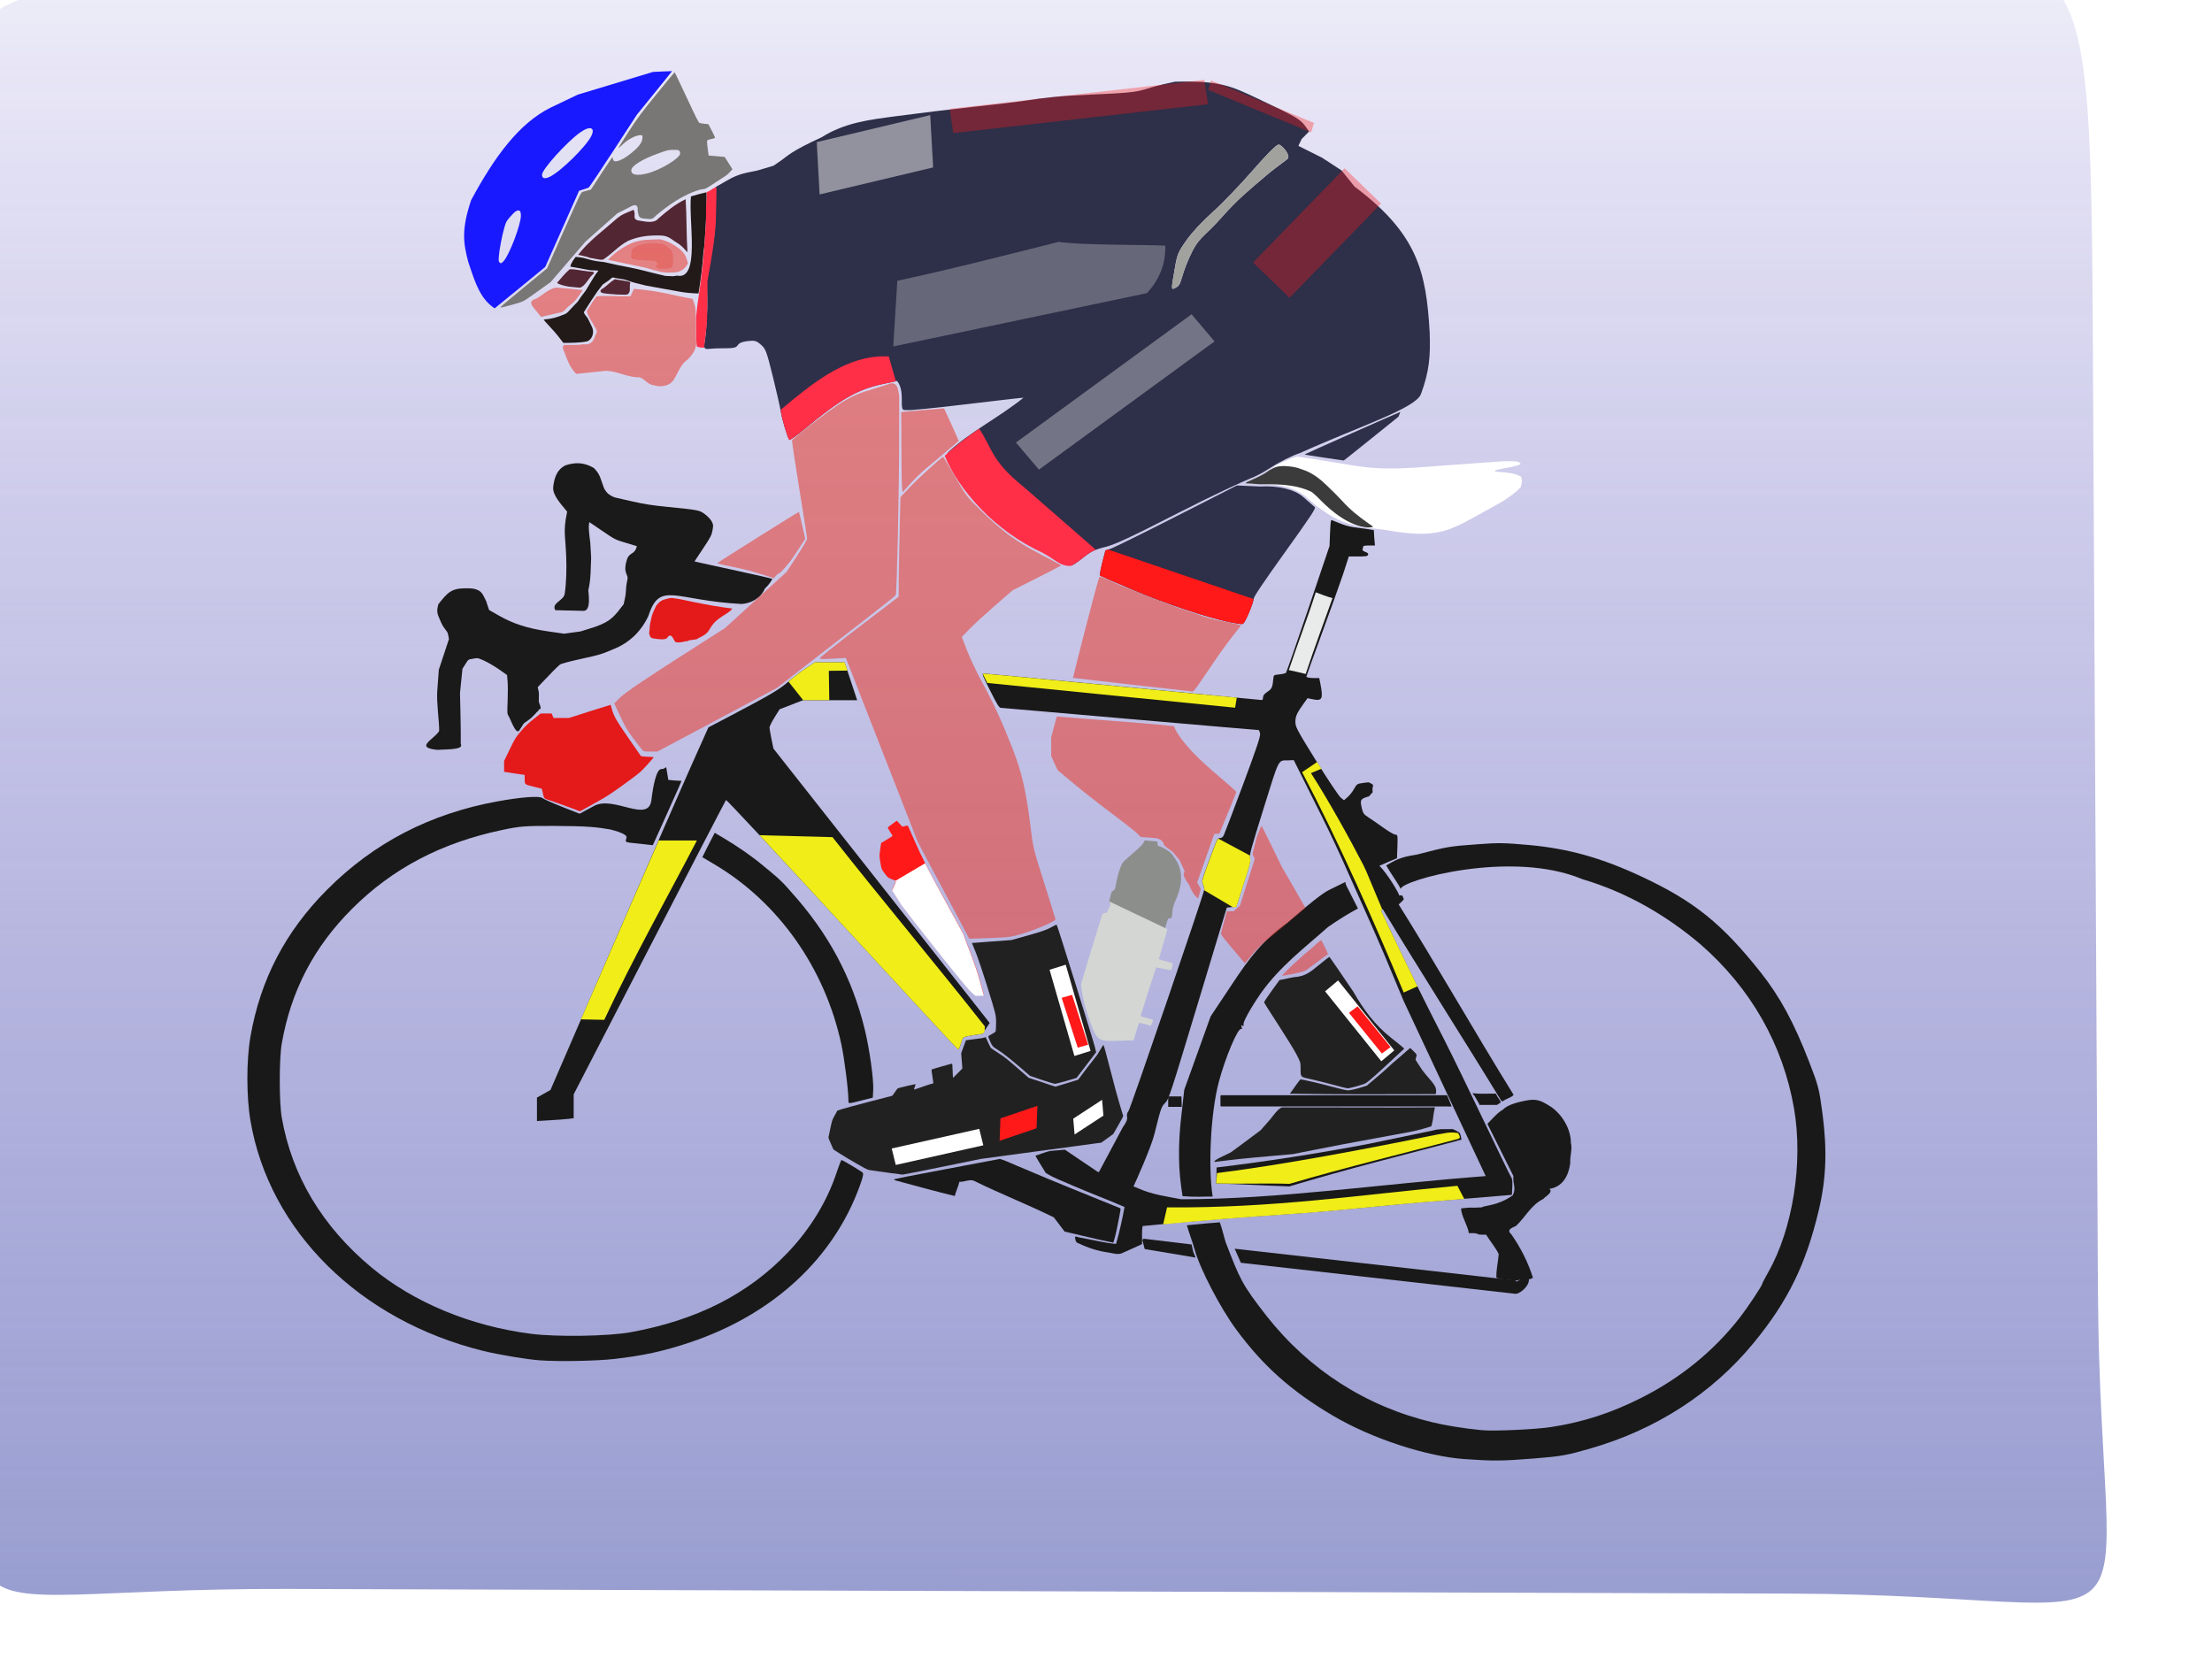 <?xml version="1.0" encoding="UTF-8" standalone="no"?>
<!-- Created with Inkscape (http://www.inkscape.org/) -->

<svg
   xmlns:dc="http://purl.org/dc/elements/1.1/"
   xmlns:cc="http://creativecommons.org/ns#"
   xmlns:rdf="http://www.w3.org/1999/02/22-rdf-syntax-ns#"
   xmlns:svg="http://www.w3.org/2000/svg"
   xmlns="http://www.w3.org/2000/svg"
   xmlns:xlink="http://www.w3.org/1999/xlink"
   xmlns:sodipodi="http://sodipodi.sourceforge.net/DTD/sodipodi-0.dtd"
   xmlns:inkscape="http://www.inkscape.org/namespaces/inkscape"
   version="1.0"
   sodipodi:docname="cyclist_boy.svg"
   inkscape:version="0.91 r13725"
   sodipodi:version="0.32"
   id="svg2"
   height="95.401mm"
   width="126.026mm"
   style="enable-background:new">
  <sodipodi:namedview
     id="base"
     pagecolor="#ffffff"
     bordercolor="#666666"
     borderopacity="1.0"
     gridtolerance="10000"
     guidetolerance="10"
     objecttolerance="10"
     inkscape:pageopacity="0.0"
     inkscape:pageshadow="2"
     inkscape:zoom="0.70710678"
     inkscape:cx="350.09758"
     inkscape:cy="174.93082"
     inkscape:document-units="mm"
     inkscape:current-layer="layer2"
     inkscape:window-width="1327"
     inkscape:window-height="744"
     inkscape:window-x="39"
     inkscape:window-y="24"
     showguides="true"
     inkscape:guide-bbox="true"
     width="1250px"
     showgrid="false"
     inkscape:window-maximized="1"
     fit-margin-top="-2"
     fit-margin-left="-2"
     fit-margin-right="-2"
     fit-margin-bottom="-2"
     units="mm"
     inkscape:snap-midpoints="true"
     inkscape:object-nodes="true"
     inkscape:snap-global="false"
     showborder="true"
     inkscape:showpageshadow="true"
     borderlayer="false"
     inkscape:snap-center="true"
     inkscape:snap-object-midpoints="true">
    <inkscape:grid
       type="xygrid"
       id="grid4899"
       empspacing="5"
       visible="true"
       enabled="true"
       snapvisiblegridlinesonly="true"
       units="mm"
       spacingx="1mm"
       spacingy="1mm"
       originx="-263.382"
       originy="-553.612" />
  </sodipodi:namedview>
  <defs
     id="defs4">
    <linearGradient
       inkscape:collect="always"
       id="linearGradient4321">
      <stop
         style="stop-color:#6e83b6;stop-opacity:1"
         offset="0"
         id="stop4323" />
      <stop
         style="stop-color:#3421b1;stop-opacity:0"
         offset="1"
         id="stop4325" />
    </linearGradient>
    <filter
       inkscape:collect="always"
       id="filter4218"
       x="-0.091"
       width="1.182"
       y="-0.236"
       height="1.472">
      <feGaussianBlur
         inkscape:collect="always"
         stdDeviation="1.897"
         id="feGaussianBlur4220" />
    </filter>
    <filter
       inkscape:collect="always"
       id="filter4247"
       x="-0.125"
       width="1.251"
       y="-0.16"
       height="1.321">
      <feGaussianBlur
         inkscape:collect="always"
         stdDeviation="1.226"
         id="feGaussianBlur4249" />
    </filter>
    <filter
       inkscape:collect="always"
       id="filter4255"
       x="-0.177"
       width="1.355"
       y="-0.227"
       height="1.453"
       style="color-interpolation-filters:sRGB">
      <feGaussianBlur
         inkscape:collect="always"
         stdDeviation="1.734"
         id="feGaussianBlur4257" />
    </filter>
    <filter
       inkscape:collect="always"
       id="filter4311"
       x="-0.1"
       width="1.2"
       y="-0.402"
       height="1.804">
      <feGaussianBlur
         inkscape:collect="always"
         stdDeviation="1.08"
         id="feGaussianBlur4313" />
    </filter>
    <filter
       inkscape:collect="always"
       id="filter4413"
       x="-0.115"
       width="1.23"
       y="-0.292"
       height="1.584">
      <feGaussianBlur
         inkscape:collect="always"
         stdDeviation="0.599"
         id="feGaussianBlur4415" />
    </filter>
    <linearGradient
       inkscape:collect="always"
       xlink:href="#linearGradient4321"
       id="linearGradient4327"
       x1="485.084"
       y1="-270.566"
       x2="485.033"
       y2="-857.901"
       gradientUnits="userSpaceOnUse" />
  </defs>
  <g
     style="display:inline;opacity:0.9"
     inkscape:label="Dibujo"
     id="layer2"
     inkscape:groupmode="layer"
     transform="translate(-263.382,794.977)">
    <g
       id="g4701" />
    <g
       id="g4684"
       transform="translate(-15.949,-1.914)" />
    <g
       id="g4718"
       transform="translate(0,32.014)" />
    <path
       inkscape:label="#rect3257"
       id="fondo2"
       d="m 714.136,-703.498 1,186.168 c 0.454,84.577 18.358,65.78 -66.283,65.518 l -323.481,-1 c -84.641,-0.262 -63.909,17.026 -64.783,-68.018 l -2,-194.668 c -0.874,-85.045 -19.359,-82.518 65.283,-82.518 l 307.481,0 c 84.641,0 82.093,-33.898 82.783,94.518 z"
       style="display:inline;fill:url(#linearGradient4327);fill-opacity:1;fill-rule:evenodd;stroke:none;enable-background:new"
       inkscape:connector-curvature="0"
       sodipodi:nodetypes="sssssssss" />
    <path
       sodipodi:nodetypes="cccccccccccccccccccccccccccccccccccccc"
       inkscape:connector-curvature="0"
       id="cara"
       d="m 379.102,-727.734 c -0.778,-0.999 -2.405,-2.32 -0.324,-2.89 1.469,-0.758 2.733,-2.187 4.39,-2.423 1.898,0.158 3.796,0.32 5.688,0.538 -1.334,2.015 -1.586,2.383 -3.178,3.62 -0.501,0.497 -1.027,1.264 -1.836,1.251 -1.318,0.3 -2.636,0.599 -3.954,0.899 -0.262,-0.332 -0.524,-0.663 -0.786,-0.995 z m 23.969,15.316 c -0.817,-0.468 -1.491,-1.511 -2.572,-1.315 -2.26,-0.141 -4.36,-1.331 -6.627,-1.4 -2.133,0.207 -4.263,0.443 -6.395,0.667 -1.331,-1.265 -1.933,-2.997 -2.561,-4.672 -0.198,-0.532 -0.601,-1.083 -0.064,-1.548 1.346,-0.043 2.825,0.112 4.202,-0.167 1.552,0.254 2.207,-0.74 2.586,-2.053 0.439,-0.542 0.241,-1.064 -0.121,-1.581 -0.617,-1.185 -1.493,-2.221 -1.776,-3.517 0.795,-1.165 1.283,-2.176 2.101,-3.134 2.178,-0.281 5.121,0.067 7.322,-0.057 0.282,-0.636 0.441,-0.94 0.722,-1.577 5.205,0.365 8.495,1.429 12.651,2.153 0.486,1.592 0.611,1.478 0.647,3.165 0.149,1.866 -0.032,3.769 0.101,5.63 0.198,1.859 -0.672,3.161 -1.907,4.321 -1.484,1.055 -1.968,2.811 -2.884,4.227 -0.841,1.473 -2.905,1.751 -4.379,1.229 -0.382,0.029 -0.718,-0.212 -1.046,-0.372 z m -1.165,-25.007 c -1.72,-0.351 -5.846,-1.231 -7.564,-1.591 1.463,-1.718 3.931,-3.234 5.696,-3.845 1.867,-0.53 2.359,-0.49 5.507,-0.584 1.659,0.398 2.991,1.133 4.328,2.214 1.01,0.912 1.234,1.406 1.658,2.973 -0.556,0.936 -1.169,1.605 -2.385,1.879 -1.399,0.168 -2.796,0.157 -4.163,-0.239 -1.05,-0.208 -2.029,-0.595 -3.077,-0.807 z"
       style="color:#000000;display:inline;overflow:visible;visibility:visible;fill:#e32a1c;fill-opacity:0.575;fill-rule:nonzero;stroke:none;stroke-width:0.354;marker:none;enable-background:accumulate"
       inkscape:label="#path3091" />
    <path
       sodipodi:nodetypes="cccccccscscscscccscccsssssscsssss"
       style="color:#000000;display:inline;overflow:visible;visibility:visible;fill:#0000ff;fill-opacity:1;stroke:none;stroke-width:0.354;marker:none;enable-background:accumulate"
       d="m 369.103,-729.169 c -2.848,-2.299 -3.891,-6.631 -4.872,-9.345 -1.148,-4.243 -1.468,-7.161 0.597,-13.356 5.161,-9.599 10.438,-16.592 17.056,-19.901 l 5.912,-2.826 8.093,-2.445 8.093,-2.445 2.043,-0.099 c 1.124,-0.054 2.056,-0.089 2.071,-0.077 0.016,0.013 -1.683,2.129 -3.773,4.706 l -3.801,4.684 -5.085,7.809 c -2.976,4.57 -5.187,7.85 -5.33,7.908 -0.135,0.054 -0.645,0.224 -1.134,0.376 l -0.889,0.277 -3.649,8.205 -3.649,8.205 -5.393,4.432 c -2.966,2.438 -5.431,4.447 -5.478,4.466 -0.047,0.019 -0.412,-0.239 -0.812,-0.573 z m 2.708,-9.553 c 1.231,-1.304 3.737,-7.886 3.737,-9.815 0,-0.803 -0.153,-1.115 -0.547,-1.115 -0.443,0 -0.831,0.302 -1.776,1.384 -0.81,0.927 -0.869,1.036 -1.235,2.28 -0.495,1.681 -1.099,4.835 -1.192,6.223 -0.062,0.925 -0.043,1.113 0.132,1.288 0.292,0.292 0.406,0.26 0.883,-0.245 z m 9.905,-18.161 c 2.33,-1.093 7.822,-6.47 8.983,-8.794 0.939,-1.879 -0.29,-2.282 -2.385,-0.782 -2.936,2.101 -8.215,7.954 -8.215,9.107 0,0.797 0.567,0.961 1.617,0.469 z"
       id="casco_arriba"
       inkscape:connector-curvature="0"
       inkscape:label="#path4070" />
    <path
       sodipodi:nodetypes="cscssscscsscsccsssssccccscccsscccscssscccccccccscscccscssscc"
       style="color:#000000;display:inline;overflow:visible;visibility:visible;fill:#6a6866;fill-opacity:1;stroke:none;stroke-width:0.354;marker:none;enable-background:accumulate"
       d="m 371.166,-728.847 c 0,-0.058 2.256,-1.958 5.012,-4.222 l 5.012,-4.118 3.639,-8.175 c 3.452,-7.755 3.658,-8.181 4.001,-8.287 0.199,-0.062 0.686,-0.201 1.081,-0.308 l 0.719,-0.196 2.228,-3.429 c 1.225,-1.886 2.29,-3.45 2.366,-3.475 0.078,-0.026 0.138,0.078 0.138,0.24 0,1.279 2.406,0.318 4.799,-1.917 1.178,-1.1 1.603,-1.864 1.564,-2.811 -0.013,-0.291 -0.06,-0.329 -0.414,-0.329 -1.026,0 -2.781,0.924 -3.9,2.054 -0.403,0.407 -0.766,0.706 -0.806,0.665 -0.041,-0.041 0.926,-1.607 2.148,-3.481 1.977,-3.031 2.641,-3.924 6.022,-8.09 2.09,-2.576 3.836,-4.683 3.879,-4.683 0.043,0 1.208,2.431 2.587,5.402 1.989,4.285 2.566,5.424 2.785,5.51 0.152,0.059 0.64,0.141 1.083,0.182 l 0.806,0.075 0.751,1.422 c 0.413,0.782 0.722,1.468 0.687,1.525 -0.035,0.057 -0.382,0.171 -0.77,0.253 -1.067,0.226 -1.027,0.154 -0.867,1.577 0.077,0.683 0.169,1.41 0.205,1.616 l 0.065,0.375 1.097,0.078 c 0.604,0.043 1.381,0.11 1.727,0.148 l 0.629,0.07 0.837,1.322 0.837,1.322 -0.568,0.61 c -0.312,0.336 -0.676,0.668 -0.807,0.738 -0.132,0.07 -1.183,0.758 -2.335,1.527 -1.521,1.016 -2.195,1.399 -2.458,1.399 -1.096,0 -3.887,1.177 -6.107,2.574 -1.314,0.827 -3.035,2.11 -4.234,3.155 -0.749,0.857 -1.152,0.752 -2.215,0.641 -1.475,-0.051 -1.459,-0.486 -1.693,-1.633 0.155,-2.145 -1.305,-1.059 -2.37,-0.525 l -1.981,0.997 -3.445,3.054 -3.445,3.054 -3.74,4.343 -3.74,4.343 -2.859,2.058 c -2.765,1.99 -2.9,2.071 -4.117,2.461 -1.035,0.332 -3.541,0.989 -3.772,0.989 -0.034,0 -0.061,-0.047 -0.061,-0.104 z m 31.554,-28.779 c 2.88,-0.717 7.135,-3.301 7.135,-4.333 0,-0.152 -0.077,-0.381 -0.17,-0.509 -0.147,-0.201 -0.32,-0.233 -1.288,-0.233 -1.044,0 -1.236,0.042 -2.914,0.635 -3.771,1.332 -6.169,2.804 -6.169,3.785 0,0.976 1.192,1.205 3.406,0.655 z"
       id="casco_abajo"
       inkscape:connector-curvature="0"
       inkscape:label="#path4125" />
    <path
       d="m 393.401,-731.826 c -0.719,-0.05 -1.104,-0.609 -0.165,-1.051 0.946,-0.649 1.57,-1.407 2.547,-1.976 0.926,0.219 2.927,0.352 3.348,0.692 -0.228,0.551 -0.064,1.263 -0.144,1.835 -0.327,1.104 -0.689,0.755 -2.643,0.772 -1.129,-0.078 -2.339,-0.158 -2.943,-0.272 z m -7.635,-1.439 c -0.753,-0.152 -2.095,-0.424 -2.419,-0.817 0.865,-0.995 1.698,-2.037 2.693,-2.903 1.188,-0.078 2.419,0.304 3.626,0.39 0.579,0.192 2.414,-0.096 1.237,0.84 -0.802,0.735 -1.591,2.527 -2.681,2.734 -0.831,-0.059 -1.626,-0.187 -2.457,-0.244 z m 4.703,-6.166 c -0.804,-0.307 -0.965,-0.314 -2.601,-0.677 2.422,-3.107 5.352,-5.149 8.279,-7.753 1.182,-1.042 2.243,-1.299 3.665,-1.939 0.718,1.279 -0.712,2.164 1.71,2.41 1.107,0.184 2.798,0.497 3.595,-0.5 1.973,-1.693 3.562,-3.056 5.904,-4.189 0.264,4.048 0.13,7.377 0.398,11.424 -0.806,-0.805 -0.846,-1.03 -1.937,-1.856 -1.24,-0.621 -1.954,-1.725 -3.81,-1.752 -2.625,-0.062 -4.719,0.164 -7.045,1.149 -2.188,1.188 -3.421,2.778 -5.419,4.061 -0.821,0.076 -1.907,-0.313 -2.739,-0.38 z"
       style="color:#000000;display:inline;overflow:visible;visibility:visible;fill:#3f0e1c;fill-opacity:1;fill-rule:nonzero;stroke:none;stroke-width:0.354;marker:none;enable-background:accumulate"
       id="pelo1"
       inkscape:connector-curvature="0" />
    <path
       sodipodi:nodetypes="cccccccsccccccccccscccccsccccccccccccc"
       style="color:#000000;display:inline;overflow:visible;visibility:visible;fill:#0a0000;fill-opacity:1;fill-rule:nonzero;stroke:none;stroke-width:0.354;marker:none;enable-background:accumulate"
       d="m 382.68,-723.64 c -2.082,-2.269 -2.254,-2.467 -2.19,-2.53 1.582,-0.137 2.7,-0.407 4.239,-1.051 0.053,-0.011 0.665,-0.189 1.14,-0.771 l 1.129,-1.209 c 0.679,-0.681 0.373,-0.375 0.807,-0.842 1.086,-1.741 1.521,-1.905 2.113,-3.058 l 1.117,-1.833 c 0.871,-1.429 0.355,-0.561 1.212,-1.774 -0.557,-0.048 -0.91,-0.045 -1.704,-0.067 -2.274,-0.403 -3.351,-0.638 -4.351,-0.786 0.103,-0.774 1.084,-2.101 1.199,-2.101 2.815,0.239 2.294,0.756 6.108,1.124 5.655,1.326 4.642,0.8 10.817,2.417 l 2.33,0.557 1.611,0.074 0.959,-0.127 c 5.003,0.999 2.389,-11.885 2.955,-17.068 0.051,-0.051 3.176,-0.886 3.322,-0.888 0.11,-10e-4 -7.6e-4,5.216 -0.155,7.283 -0.197,2.641 -0.178,3.814 -0.473,5.624 -0.216,2.905 -0.536,5.588 -1.069,8.893 -3.598,-0.149 -4.011,-0.438 -7.68,-1.046 l -3.554,-0.647 -2.241,-0.547 c -1.013,-0.247 -1.571,-0.528 -2.506,-0.783 l -1.709,-0.273 c -1.048,-0.252 -0.751,-0.227 -1.618,0.459 l -1.318,0.904 -1.218,1.581 -1.406,2.105 -1.405,2.206 c -0.116,0.423 0.607,0.953 0.912,1.569 l 0.813,1.696 c 0.455,0.978 0.216,2.378 -0.833,2.985 -0.91,0.44 -5.088,0.433 -5.257,0.429 -0.054,0.197 -0.889,-1.192 -2.095,-2.506 z"
       id="correa"
       inkscape:connector-curvature="0"
       inkscape:label="#path4273" />
    <path
       sodipodi:nodetypes="cccccccscscsssscccccsssssssccccsccccccccccccsccccccccccc"
       inkscape:connector-curvature="0"
       id="rueda_atras"
       d="m 586.838,-613.398 c -1.609,-0.028 -3.119,0.065 -5.106,0.212 -6.292,0.463 -6.408,0.463 -13.292,2.244 -3.892,0.566 -4.818,1.376 -6.569,2.32 1.16,2.01 2.647,3.964 3.123,5.09 -0.05,-1.834 23.8,-8.575 39.099,-2.131 9.681,2.852 18.17,7.857 25.458,14.029 10.837,9.45 17.745,21.57 20.141,35.313 2.021,11.598 -0.238,25.967 -5.552,35.313 -0.714,1.256 -1.297,2.383 -1.297,2.498 0,0.378 -3.188,5.172 -4.904,7.367 -5.583,7.142 -12.743,12.955 -21.154,17.191 -6.476,3.261 -12.42,5.18 -19.33,6.267 -3.302,0.519 -12.469,0.943 -15.075,0.677 -4.04,-0.411 -7.519,-0.977 -10.536,-1.694 -14.259,-3.388 -26.569,-11.287 -35.702,-22.864 -5.441,-6.972 -5.755,-7.971 -8.834,-15.92 -0.454,-1.44 -0.734,-2.862 -1.256,-4.277 -2.319,0.152 -3.884,0.339 -7.092,0.635 0.583,1.991 1.133,3.329 1.702,5.335 1.186,4.191 5.506,12.477 8.915,17.106 5.785,7.854 11.906,13.317 20.951,18.63 8.266,4.856 19.98,8.696 28.165,9.273 6.204,0.437 8.055,0.435 15.035,-0.127 5.922,-0.477 6.962,-0.663 12.157,-2.159 14.104,-4.063 26.191,-11.864 35.094,-22.695 7.396,-8.997 11.276,-16.887 14.062,-28.665 1.601,-6.77 1.814,-12.975 0.77,-20.832 -0.699,-5.255 -0.868,-5.913 -2.837,-11.009 -3.257,-8.43 -6.301,-14.073 -10.455,-19.308 -8.358,-10.531 -14.355,-15.339 -25.531,-20.578 -8.674,-4.066 -15.79,-6.075 -24.396,-6.859 -2.439,-0.222 -4.145,-0.353 -5.755,-0.381 z m -33.757,8.341 c -1.381,0.686 -3.001,1.497 -3.607,1.778 -1.148,0.534 -4.365,3.057 -8.996,7.071 -5.163,3.709 -8.046,7.482 -11.793,13.168 l -4.62,6.944 -2.837,7.918 -2.837,7.876 -0.689,6.182 c -0.411,3.571 -0.731,9.209 0,14.481 l 0.324,2.244 c 3.019,0.238 4.305,0.067 6.484,0.085 -0.957,-5.92 -0.519,-17.748 1.337,-24.728 1.399,-5.26 4.154,-11.779 4.822,-11.348 0.159,0.103 0.199,-0.061 0.081,-0.381 -0.144,-0.392 -0.091,-0.502 0.162,-0.339 0.232,0.15 0.346,0.067 0.243,-0.212 -0.181,-0.493 1.437,-3.442 3.728,-6.775 4.16,-5.846 9.507,-9.849 14.427,-14.227 2.306,-1.623 4.406,-2.909 6.484,-4.022 l -2.513,-4.954 c -0.126,-0.25 -0.164,-0.498 -0.203,-0.762 z"
       style="color:#000000;display:inline;overflow:visible;visibility:visible;fill:#000000;fill-opacity:1;fill-rule:nonzero;stroke:none;stroke-width:0.318;marker:none;enable-background:accumulate" />
    <path
       inkscape:label="#path4818"
       inkscape:connector-curvature="0"
       id="brazo_delante"
       d="m 401.669,-633.508 c -0.188,-0.21 -1.034,-1.296 -1.882,-2.414 -1.24,-1.636 -1.795,-2.574 -2.84,-4.806 l -1.299,-2.773 1.161,-1.172 c 1.192,-1.204 5.885,-4.35 17.846,-11.965 l 4.828,-3.073 6.645,-6.061 6.645,-6.061 2.206,-3.381 c 1.213,-1.86 2.206,-3.545 2.206,-3.746 0,-0.201 -0.759,-5.043 -1.687,-10.762 -0.928,-5.718 -1.633,-10.443 -1.567,-10.5 2.866,-2.443 7.359,-5.883 9.85,-7.543 2.95,-1.94 4.684,-2.584 7.428,-3.389 l 4.187,-1.323 c 1.106,0.202 1.276,0.637 1.609,2.704 l 0.005,8.213 c 0.006,10.952 -0.497,34.374 -0.749,34.757 -0.104,0.158 -3.127,2.559 -6.719,5.336 -3.592,2.777 -9.309,7.207 -12.705,9.845 l -6.174,4.796 -12.872,6.85 -12.872,6.85 -1.455,0 c -1.295,0 -1.493,-0.042 -1.796,-0.381 l 0,0 z"
       style="color:#000000;display:inline;overflow:visible;visibility:visible;fill:#e32a1c;fill-opacity:0.575;fill-rule:nonzero;stroke:none;stroke-width:0.354;marker:none;enable-background:accumulate"
       sodipodi:nodetypes="csscsscccssscccccscsscccsccc" />
    <path
       sodipodi:nodetypes="ccccccccccsccscsccs"
       inkscape:connector-curvature="0"
       inkscape:label="#path4877"
       d="m 457.575,-691.038 c -0.04,-1.139 -0.087,-5.023 -0.103,-8.63 l -0.03,-6.558 0.36,-0.051 c 0.614,-0.086 8.843,-0.788 8.874,-0.757 0.066,0.067 3.164,6.939 3.161,7.014 -0.792,0.718 -1.334,1.111 -7.348,6.183 -2.481,2.128 -4.629,4.803 -4.704,4.827 -0.097,0.031 -0.158,-0.559 -0.21,-2.028 z m -34.989,18.429 c -2.635,-0.537 -4.78,-1.021 -4.767,-1.076 0.033,-0.139 17.535,-11.129 17.607,-11.057 0.032,0.032 0.352,1.351 0.711,2.931 l 0.652,2.872 -2.413,3.664 c -1.327,2.015 -2.455,3.039 -2.865,3.516 -0.236,0.247 -0.608,0.11 -1.508,1.336 1.064,0.233 -4.781,-1.649 -7.416,-2.186 z"
       style="color:#000000;display:inline;overflow:visible;visibility:visible;fill:#e32a1c;fill-opacity:0.575;fill-rule:nonzero;stroke:none;stroke-width:0.354;marker:none;enable-background:accumulate"
       id="brazo_atras" />
    <path
       inkscape:label="#path4922"
       inkscape:connector-curvature="0"
       id="pierna_delante"
       d="m 466.574,-603.204 -5.534,-10.38 -7.759,-19.857 -7.759,-19.857 -2.841,0.161 c -2.26,0.128 -2.82,0.098 -2.739,-0.147 0.056,-0.169 3.893,-3.209 8.527,-6.755 l 8.426,-6.447 0.018,-3.135 c 0.009,-1.724 0.096,-6.547 0.191,-10.717 l 0.173,-7.582 1.999,-2.12 c 1.789,-1.897 6.897,-6.539 7.202,-6.544 0.066,-10e-4 1.219,1.91 2.563,4.247 2.364,4.111 2.539,4.343 5.39,7.136 4.748,4.652 7.737,6.858 12.948,9.559 2.47,1.28 4.492,2.372 4.492,2.426 0,0.054 -2.345,1.277 -5.21,2.717 l -5.21,2.619 -3.713,3.225 c -2.042,1.774 -4.511,4.037 -5.485,5.03 l -1.772,1.805 1.144,2.953 c 0.629,1.624 2.139,4.786 3.356,7.026 2.447,4.505 4.184,8.306 6.512,14.254 1.874,4.789 2.891,9.205 3.757,16.32 0.599,4.921 0.612,4.972 3.013,12.521 1.326,4.169 2.411,7.668 2.411,7.776 0,0.358 -4.153,2.149 -6.947,2.998 -2.575,0.781 -3.045,0.846 -7.187,0.992 l -4.432,0.156 -5.534,-10.38 0,0 z"
       style="color:#000000;display:inline;overflow:visible;visibility:visible;fill:#e32a1c;fill-opacity:0.575;fill-rule:nonzero;stroke:none;stroke-width:0.354;marker:none;enable-background:accumulate" />
    <path
       sodipodi:nodetypes="scccccscscccccccsssccccccccssssccccccccccccccccccccscccscscscsccscccccccscccc"
       inkscape:connector-curvature="0"
       inkscape:label="#path5023"
       d="m 507.165,-647.531 c -6.983,-0.793 -12.712,-1.454 -12.731,-1.469 -0.034,-0.026 5.359,-21.461 5.729,-21.775 0.393,-0.02 2.175,0.803 4.768,1.965 8.052,3.102 8.108,3.474 19.045,7.016 3.327,0.839 6.913,1.267 6.592,1.565 -0.068,0.114 -2.795,3.383 -5.377,7.209 -4.278,6.337 -4.724,6.955 -5.012,6.943 -0.174,-0.006 -6.03,-0.662 -13.013,-1.455 z m 12.261,43.06 c -1.905,-2.543 -0.869,-2.522 -0.962,-2.929 l -1.082,-2.367 -1.422,-1.722 c -0.977,-0.713 -1.827,-1.359 -1.889,-1.435 -0.369,-1.489 -1.615,-1.603 -2.724,-1.654 l -2.337,-0.18 -0.863,-0.845 c -0.475,-0.465 -2.938,-2.396 -5.474,-4.292 -2.536,-1.895 -6.175,-4.752 -8.085,-6.348 l -3.474,-2.901 -0.689,-1.522 -0.689,-1.522 10e-4,-1.997 10e-4,-1.997 0.639,-2.396 0.568,-2.112 c 8.389,0.74 16.851,1.22 25.229,2.08 0.072,0.024 0.159,0.625 0.8,1.596 1.85,2.801 4.227,5.27 8.904,9.248 2.059,1.752 3.743,3.246 3.743,3.321 0,0.075 -0.825,2.127 -1.834,4.561 l -1.834,4.424 -0.546,0.036 -0.546,0.036 -1.848,5.234 -1.848,5.234 0.389,0.659 0.389,0.659 -0.257,1.048 c -0.142,0.576 -0.292,1.048 -0.335,1.048 -0.92,-0.748 -1.469,-1.746 -1.925,-2.966 z m 11.847,16.727 c -0.1,-0.107 -1.18,-1.381 -2.4,-2.831 -1.475,-1.754 -2.279,-2.758 -2.401,-3.001 l -0.184,-0.364 0.64,-2.404 0.64,-2.404 0.71,-1.6e-4 0.71,-1.4e-4 0.702,-0.605 0.702,-0.605 1.537,-4.87 c 0.846,-2.678 1.553,-4.911 1.573,-4.962 0.026,-0.069 0.103,-0.651 -0.277,-0.843 l -0.115,-0.505 0.647,-2.633 c 0.471,-1.92 1.262,-3.373 1.291,-3.372 0.028,8.4e-4 1.027,2.004 2.22,4.452 l 2.169,4.45 2.525,4.355 c 1.389,2.395 2.524,4.376 2.522,4.402 -10e-4,0.026 -0.696,0.613 -1.542,1.304 -0.846,0.691 -3.183,2.65 -5.192,4.354 -1.848,1.398 -3.496,2.915 -4.965,4.688 -0.723,0.873 -1.316,1.59 -1.321,1.59 -0.005,0 -0.091,-0.087 -0.192,-0.195 z m 8.244,2.856 c 0,-0.159 1.086,-1.279 2.991,-3.011 2.064,-1.876 2.312,-2.077 3.071,-2.671 0.763,-0.591 1.509,-1.471 2.301,-1.986 0.925,1.716 1.501,2.987 1.458,3.027 -0.037,0.034 -3.643,2.735 -4.709,3.483 -0.104,0.073 -0.898,0.431 -2.534,0.738 -2.441,0.458 -2.578,0.48 -2.578,0.42 z"
       style="color:#000000;display:inline;overflow:visible;visibility:visible;fill:#e32a1c;fill-opacity:0.575;fill-rule:nonzero;stroke:none;stroke-width:0.354;marker:none;enable-background:accumulate"
       id="pierna_atras" />
    <path
       inkscape:label="#path5099"
       inkscape:connector-curvature="0"
       id="calcetin_delante"
       d="m 487.677,-562.45 -2.482,-0.842 -2.701,-2.321 c -1.486,-1.276 -3.313,-2.699 -4.06,-3.161 -1.258,-0.778 -1.392,-0.916 -1.805,-1.863 -0.245,-0.563 -0.446,-1.079 -0.446,-1.147 2e-5,-0.068 0.324,-0.288 0.72,-0.489 0.396,-0.201 0.776,-0.45 0.844,-0.554 0.068,-0.104 0.125,-0.951 0.126,-1.883 10e-4,-1.68 -0.014,-1.743 -1.84,-7.623 -1.013,-3.261 -2.189,-6.748 -2.614,-7.75 -0.425,-1.002 -0.759,-1.827 -0.741,-1.834 0.018,-0.006 1.938,-0.152 4.267,-0.323 l 4.235,-0.31 3.727,-1.047 c 2.808,-0.789 3.998,-1.207 4.828,-1.697 0.606,-0.358 1.146,-0.599 1.2,-0.536 0.151,0.173 7.959,25.202 8.236,26.402 l 0.242,1.048 -2.111,2.763 -2.111,2.763 -2.177,0.642 c -1.198,0.353 -2.33,0.633 -2.516,0.622 -0.186,-0.011 -1.456,-0.399 -2.82,-0.862 l 0,0 z"
       style="color:#000000;display:inline;overflow:visible;visibility:visible;fill:#0a090a;fill-opacity:1;stroke:none;stroke-width:0.354;marker:none;enable-background:accumulate" />
    <path
       inkscape:label="#path5101"
       inkscape:connector-curvature="0"
       id="bota_delante"
       d="m 454.5,-542.46 c -1.607,-0.227 -3.232,-0.455 -3.612,-0.508 -0.667,-0.093 -0.764,-0.138 -2.964,-1.385 -1.251,-0.709 -2.904,-1.695 -3.672,-2.191 l -1.398,-0.902 -0.545,-1.211 c -0.3,-0.666 -0.54,-1.275 -0.535,-1.353 0.005,-0.078 0.185,-0.954 0.399,-1.946 0.384,-1.781 0.397,-1.817 0.953,-2.83 l 0.564,-1.026 0.979,-0.323 c 0.539,-0.178 3.205,-0.9 5.924,-1.606 l 4.945,-1.283 0.498,-0.714 c 0.274,-0.393 0.564,-0.776 0.645,-0.851 0.127,-0.118 3.808,-0.978 3.877,-0.906 0.013,0.014 -0.074,0.264 -0.191,0.557 -0.118,0.293 -0.192,0.555 -0.166,0.581 0.026,0.026 0.764,-0.211 1.64,-0.528 0.876,-0.317 1.796,-0.623 2.046,-0.681 0.25,-0.058 0.467,-0.118 0.482,-0.134 0.016,-0.016 -0.078,-0.676 -0.207,-1.467 -0.13,-0.791 -0.213,-1.464 -0.185,-1.496 0.062,-0.07 4.183,-1.255 4.366,-1.255 0.108,0 0.133,0.137 0.14,0.783 0.005,0.431 0.034,1.118 0.064,1.527 l 0.054,0.743 1.004,-1.007 1.004,-1.007 -0.126,-1.642 -0.126,-1.642 0.498,-1.391 c 0.274,-0.765 0.51,-1.402 0.524,-1.416 0.014,-0.014 0.862,-0.124 1.884,-0.244 1.022,-0.12 1.974,-0.269 2.115,-0.331 l 0.257,-0.113 0.498,1.112 c 0.274,0.612 0.558,1.175 0.633,1.253 0.074,0.077 0.808,0.573 1.63,1.101 1.281,0.823 1.852,1.271 3.996,3.133 l 2.501,2.172 2.876,0.957 2.876,0.957 2.444,-0.743 c 1.344,-0.409 2.448,-0.75 2.452,-0.758 0.107,-0.19 3.837,-5.057 3.954,-5.162 0.093,-0.082 0.444,-0.635 0.78,-1.228 0.336,-0.593 0.661,-1.078 0.722,-1.078 0.076,0 0.557,1.743 1.53,5.548 0.8,3.129 1.701,6.434 2.066,7.58 0.356,1.118 0.652,2.09 0.658,2.16 0.005,0.07 -0.476,0.971 -1.071,2.002 l -1.081,1.875 -1.284,0.928 -1.284,0.928 -3.6,0.485 c -1.98,0.267 -7.811,1.053 -12.959,1.748 l -9.359,1.264 -8.287,1.696 c -4.558,0.933 -8.426,1.692 -8.597,1.688 -0.171,-0.005 -1.625,-0.193 -3.232,-0.42 l 0,0 z"
       style="color:#000000;display:inline;overflow:visible;visibility:visible;fill:#0a090a;fill-opacity:1;fill-rule:nonzero;stroke:none;stroke-width:0.354;marker:none;enable-background:accumulate" />
    <path
       sodipodi:nodetypes="sscsscscccccccsccs"
       inkscape:label="#path5158"
       inkscape:connector-curvature="0"
       id="calcetin_atras"
       d="m 550.473,-561.381 c -1.491,-0.41 -3.638,-0.947 -4.772,-1.193 -2.357,-0.512 -2.252,-0.399 -2.256,-2.421 -0.003,-1.196 -0.047,-1.341 -0.945,-3.037 -0.519,-0.98 -2.282,-3.838 -3.92,-6.352 -1.637,-2.514 -2.985,-4.654 -2.996,-4.755 -0.011,-0.101 0.731,-1.221 1.647,-2.488 l 1.666,-2.304 3.04,-0.62 c 2.394,-0.125 3.575,-1.066 5.324,-2.524 1.256,-1.047 2.34,-1.872 2.408,-1.834 0.069,0.039 2.385,3.417 5.147,7.508 2.207,3.856 4.59,7.094 8.013,9.817 1.645,1.308 2.968,2.394 2.94,2.412 -0.028,0.018 -1.309,1.211 -2.846,2.65 -2.986,2.795 -4.736,4.338 -5.421,4.781 -0.473,0.305 -3.452,1.144 -3.98,1.121 -0.186,-0.008 -1.558,-0.35 -3.049,-0.76 z"
       style="color:#000000;display:inline;overflow:visible;visibility:visible;fill:#0a090a;fill-opacity:1;fill-rule:nonzero;stroke:none;stroke-width:0.354;marker:none;enable-background:accumulate" />
    <path
       inkscape:label="#path5160"
       id="pie_atras"
       d="m 567.05,-569.32 -0.889,0.762 c -0.484,0.429 -1.342,1.2 -1.948,1.694 -0.606,0.494 -1.463,1.267 -1.905,1.694 -0.443,0.427 -1.662,1.48 -2.71,2.371 l -1.905,1.609 -0.932,0.296 c -1.477,0.459 -2.631,0.72 -3.133,0.72 -0.318,0 -1.42,-0.256 -3.472,-0.804 -2.653,-0.709 -6.364,-1.573 -6.732,-1.567 -0.079,10e-4 -1.028,1.284 -2.286,3.091 11.226,0.171 20.505,0.095 31.396,0.084 0.218,-0.667 -9.2e-4,-1.189 0.018,-1.24 0.019,-0.051 -0.197,-0.697 -0.971,-1.596 -1.65,-1.916 -1.836,-2.125 -2.71,-3.514 l -0.677,-1.059 0.127,-0.508 0.127,-0.508 -0.212,-0.339 c -0.134,-0.166 -0.467,-0.472 -0.72,-0.72 z m -30.105,15.328 -2.075,2.371 -3.218,2.413 -3.218,2.371 -1.651,0.804 c -2.415,1.115 -2.006,1.309 -1.615,1.242 0.424,-0.043 4.099,-0.55 8.559,-0.945 l 8.087,-0.72 5.123,-1.016 c 2.795,-0.561 8.631,-1.666 12.999,-2.456 7.102,-1.285 8.135,-1.48 9.781,-1.948 1.012,-0.288 1.843,-0.535 1.863,-0.55 0.02,-0.016 0.376,-1.155 0.506,-2.666 l 0.27,-1.429 c -10.823,0.081 -22.05,-0.025 -32.889,0.013 -0.852,0.167 -1.997,1.906 -2.523,2.515 z"
       style="color:#000000;display:inline;overflow:visible;visibility:visible;fill:#0a090a;fill-opacity:1;fill-rule:nonzero;stroke:none;stroke-width:0.354;marker:none;enable-background:accumulate"
       inkscape:connector-curvature="0"
       sodipodi:nodetypes="ccsccccssccccsccccccccccccccccssccccc" />
    <path
       sodipodi:nodetypes="ccccssscccscccscscccccccccc"
       inkscape:connector-curvature="0"
       id="sillin"
       d="m 564.067,-680.474 c -5.385,-1.013 -10.13,-0.641 -15.048,-4.039 -3.01,-2.053 -2.223,-1.589 -4.661,-3.695 -2.704,-1.908 -4.974,-2.333 -7.886,-2.456 -2.644,-0.112 -4.832,-0.228 -4.862,-0.258 -0.03,-0.03 -0.02,-0.087 0.024,-0.126 0.043,-0.039 1.086,-0.486 2.317,-0.994 l 1.611,-0.948 1.438,-0.887 1.062,-0.862 2.096,-0.981 c 1.258,-0.588 2.453,-0.931 2.583,-0.931 0.13,-2.2e-4 4.334,0.653 9.342,1.452 6.303,1.173 9.753,1.3 15.881,0.933 3.727,-0.285 9.591,-0.716 13.032,-0.956 l 6.256,-0.437 1.838,0.009 c 1.667,0.008 1.789,0.549 1.683,0.656 -1.672,0.726 -3.583,0.741 -5.487,1.318 0,0.21 0.034,0.233 0.402,0.276 1.593,0.174 2.949,0.199 4.214,0.609 l 1.016,0.45 c 0.285,0.727 0.184,1.434 -0.06,2.256 -2.203,2.317 -5.223,3.823 -7.635,5.149 -4.762,2.642 -5.139,2.834 -7.595,3.876 -3.898,1.346 -7.138,1.178 -11.56,0.586 z"
       style="color:#000000;display:inline;overflow:visible;visibility:visible;fill:#ffffff;fill-opacity:1;stroke:none;stroke-width:0.354;marker:none;enable-background:accumulate"
       inkscape:label="#path5181" />
    <path
       inkscape:label="#path5278"
       inkscape:connector-curvature="0"
       id="mano_delante"
       d="m 385.706,-621.225 c -1.416,-0.526 -3.154,-1.144 -3.86,-1.375 -1.439,-0.469 -1.274,-0.277 -1.647,-1.92 l -0.14,-0.617 -1.775,-0.442 c -2.015,-0.502 -1.92,-0.411 -1.92,-1.851 l 0,-0.682 -1.887,-0.273 c -1.038,-0.15 -2.035,-0.302 -2.216,-0.336 l -0.329,-0.063 0,-1.164 0,-1.164 1.213,-2.501 c 1.147,-2.364 1.28,-2.579 2.426,-3.923 0.895,-1.049 1.609,-1.733 2.727,-2.608 l 1.514,-1.186 1.181,10e-4 1.181,10e-4 0.201,0.478 0.201,0.478 1.67,0 1.67,0 4.475,-1.43 c 2.461,-0.786 4.479,-1.42 4.483,-1.407 0.005,0.013 0.13,0.454 0.28,0.981 0.439,1.544 0.947,2.426 3.664,6.348 l 2.571,3.713 0.514,0.081 c 0.283,0.045 0.909,0.085 1.393,0.09 0.483,0.005 0.86,0.058 0.838,0.117 -0.022,0.06 -0.683,0.819 -1.469,1.687 -1.357,1.5 -1.6,1.703 -4.851,4.061 -2.804,2.034 -3.887,2.738 -5.998,3.9 -1.416,0.78 -2.791,1.541 -3.054,1.69 l -0.479,0.272 -2.575,-0.956 0,0 z"
       style="color:#000000;display:inline;overflow:visible;visibility:visible;fill:#e10000;fill-opacity:1;fill-rule:nonzero;stroke:none;stroke-width:0.354;marker:none;enable-background:accumulate" />
    <path
       inkscape:connector-curvature="0"
       id="path3212"
       d="m 403.921,-631.205 c -3.603,3.32 -7.291,6.587 -11.749,8.663 -1.37,0.62 -2.733,1.626 -4.167,1.907 -2.566,-0.945 -5.234,-1.832 -7.569,-3.174 -1.875,-0.82 -4.066,0.013 -6.037,0.085 -19.31,2.296 -37.869,12.683 -48.732,28.981 -6.802,10.049 -10.366,22.269 -9.713,34.418 0.458,15.118 7.766,29.601 18.819,39.767 12.277,11.453 28.679,17.958 45.359,19.255 5.713,0.25 11.464,0.036 17.162,-0.439 15.26,-2.125 30.452,-8.371 41.013,-19.894 5.245,-5.612 9.191,-12.421 11.557,-19.719 0.652,-1.643 -1.471,-2.24 -2.446,-3.054 -1.027,-0.457 -2.023,-1.752 -3.219,-1.363 -1.386,2.408 -1.869,5.269 -3.151,7.758 -3.97,8.823 -11.094,15.878 -19.196,20.997 -16.389,9.777 -36.954,11.594 -55.174,6.363 -14.531,-4.22 -27.96,-13.48 -35.712,-26.715 -5.335,-8.937 -7.665,-19.504 -6.566,-29.88 1.093,-13.67 8.637,-26.359 18.968,-35.087 7.961,-6.475 17.566,-11.174 27.666,-13.096 6.688,-1.533 13.737,-1.547 20.483,-0.322 0.993,0.396 2.313,0.16 2.83,1.273 1.444,1.534 3.393,2.754 5.585,2.435 1.436,-0.174 3.227,0.366 4.432,-0.563 2.385,-4.383 4.251,-9.058 6.244,-13.633 0.41,-1.495 -1.634,-1.252 -2.538,-1.34 -0.727,-0.86 -0.167,-2.519 -0.876,-3.519 -1.008,-0.177 -2.277,-0.42 -3.272,-0.105 z"
       style="color:#000000;display:inline;overflow:visible;visibility:visible;fill:none;stroke:none;stroke-width:0.318;marker:none;enable-background:accumulate" />
    <path
       id="rueda_delante"
       style="color:#000000;display:inline;overflow:visible;visibility:visible;fill:#000000;fill-opacity:1;fill-rule:nonzero;stroke:none;stroke-width:0.318;marker:none;enable-background:accumulate"
       d="m 417.288,-615.642 -1.355,2.625 -1.313,2.625 2.498,1.482 c 13.867,8.175 23.901,22.389 27.437,38.827 0.669,3.111 1.52,9.863 1.524,12.11 10e-4,0.72 -0.054,0.706 2.879,-0.042 l 2.371,-0.593 0.085,-1.609 c 0.14,-2.154 -0.765,-8.754 -1.821,-13.084 -2.737,-11.222 -7.853,-20.749 -15.92,-29.681 -2.214,-2.653 -4.041,-3.978 -5.97,-5.589 -2.412,-2.025 -5.51,-4.178 -8.765,-6.097 l -1.651,-0.974 z m -10.543,-14.1 c -0.116,0.077 -0.353,0.377 -0.974,0.381 -1.057,0.006 -1.771,3.68 -2.117,6.648 -0.598,5.118 -8.112,-0.998 -12.321,1.27 l -3.133,1.694 -3.768,-1.482 c -2.083,-0.816 -4.013,-1.686 -4.277,-1.905 -0.594,-0.493 -4.536,-0.202 -9.612,0.72 -14.571,2.646 -26.719,8.957 -36.795,19.096 -8.949,9.005 -14.284,19.276 -16.429,31.545 -0.892,5.106 -0.894,12.935 0,18.165 4.057,23.73 23.532,42.981 50.133,49.54 3.242,0.799 9.398,1.834 12.237,2.032 4.221,0.294 12.153,0.128 15.92,-0.296 6.099,-0.687 10.652,-1.655 16.429,-3.599 17.873,-6.016 30.926,-18.142 36.541,-33.831 0.711,-1.985 0.811,-2.566 0.466,-2.795 -1.392,-0.923 -4.291,-2.625 -4.446,-2.625 -0.1,0 -0.593,1.257 -1.101,2.795 -1.993,6.037 -5.599,11.978 -10.331,16.979 -8.582,9.068 -19.66,14.713 -34,17.318 -4.782,0.869 -15.928,1.038 -21.425,0.339 -13.006,-1.655 -25.336,-6.773 -34.339,-14.269 -10.602,-8.827 -17.154,-19.725 -19.35,-32.307 -0.576,-3.299 -0.569,-12.665 0,-15.92 1.98,-11.324 6.9,-20.793 15.116,-29.004 8.716,-8.711 19.179,-14.204 32.264,-16.979 3.938,-0.835 5,-0.91 11.136,-0.889 7.145,0.024 9.207,0.231 12.237,0.762 1.188,0.329 2.329,0.592 3.218,1.228 0.869,0.621 -0.776,1.427 0.889,1.609 l 5.039,0.55 2.413,-5.335 c 1.327,-2.935 2.719,-6.027 3.091,-6.902 l 0.677,-1.609 -1.44,-0.085 -1.397,-0.127 -0.296,-1.778 c -0.14,-0.887 -0.138,-1.009 -0.254,-0.932 z"
       inkscape:connector-curvature="0"
       sodipodi:nodetypes="ccccsccccscccccccsccccsscsssssssscsssscsssscccccccccccc" />
    <path
       inkscape:label="#path3918"
       sodipodi:nodetypes="cccccccccccccc"
       inkscape:connector-curvature="0"
       id="pedal"
       d="m 467.38,-543.277 c -3.832,0.755 -7.724,1.414 -11.514,2.25 0.321,0.411 1.074,0.329 1.541,0.562 3.846,1.041 7.69,2.104 11.564,3.035 0.38,-1.344 0.65,-1.715 1.007,-3.066 0.997,0.097 2.145,-0.588 3.081,-0.231 5.748,2.831 11.497,5.064 17.244,7.896 0.776,1.022 1.553,2.042 2.332,3.062 3.488,0.782 6.975,1.697 10.466,2.388 0.676,-1.929 0.946,-3.996 1.376,-5.996 0.029,-0.45 0.279,-0.999 0.151,-1.411 -7.056,-2.875 -14.141,-5.686 -21.145,-8.688 -1.594,-0.623 -3.168,-1.435 -4.774,-1.943 -3.776,0.714 -7.553,1.428 -11.329,2.141 z"
       style="color:#000000;display:inline;overflow:visible;visibility:visible;fill:#000000;fill-opacity:1;fill-rule:nonzero;stroke:none;stroke-width:0.318;marker:none;enable-background:accumulate" />
    <path
       inkscape:label="#path5416"
       sodipodi:nodetypes="cccccccccccccccc"
       inkscape:connector-curvature="0"
       id="mano_atras"
       d="m 406.48,-665.895 c -0.758,0.207 -1.36,0.718 -1.835,1.419 -0.283,0.682 -0.647,1.338 -0.877,2.039 -0.224,1.02 -0.52,2.037 -0.51,3.091 -0.232,0.827 0.087,1.583 0.487,1.772 0.8,0.191 1.496,0.235 2.243,0.281 0.276,-0.04 0.551,-0.082 0.827,-0.124 0.487,-0.376 0.324,-0.586 0.921,-0.737 0.667,0.38 0.533,0.771 1.125,1.456 1.293,0.227 1.813,-0.266 2.605,-0.202 0.069,-0.367 2.037,-0.22 2.222,-0.614 2.725,-1.285 1.994,-1.618 3.414,-3.277 1.384,-1.536 3.384,-2.138 3.955,-3.143 -2.945,-0.349 -5.605,-0.855 -8.515,-1.437 -1.398,-0.288 -2.787,-0.651 -4.203,-0.807 -0.679,-0.128 -1.276,0.149 -1.858,0.283 z"
       style="color:#000000;display:inline;overflow:visible;visibility:visible;fill:#e10000;fill-opacity:1;fill-rule:nonzero;stroke:none;stroke-width:0.354;marker:none;enable-background:accumulate" />
    <path
       id="manillar"
       d="m 357.948,-637.562 c 0.054,-1.833 -0.597,-6.11 -0.411,-8.626 l 0.339,-4.574 1.093,-3.309 1.093,-3.309 -0.203,-1.011 c -0.177,-0.881 -0.805,-0.953 -1.526,-2.615 -0.847,-1.952 -0.995,-2.159 -0.563,-3.844 1.994,-2.581 2.866,-3.445 5.887,-3.445 1.508,-2e-5 1.874,0.059 2.768,0.449 0.907,0.509 1.188,1.445 1.651,2.336 l 0.621,1.887 2.105,1.203 c 3.119,1.783 6.225,2.778 10.671,3.416 l 3.373,0.485 3.541,-0.483 3.152,-0.992 c 3.534,-1.228 4.25,-2.432 6.134,-4.861 l 0.329,-1.515 c 0.221,-1.019 0.129,-2.166 0.367,-3.205 0.36,-1.565 -0.005,-1.142 -0.289,-2.47 -0.16,-0.746 0.131,-1.937 0.202,-2.053 0.071,-0.115 0.049,-1.062 1.193,-1.721 0.881,-0.508 1.046,-1.529 1.024,-1.55 -0.023,-0.021 -1.078,-0.342 -2.345,-0.714 -2.271,-0.666 -2.345,-0.704 -5.082,-2.569 l -2.778,-1.893 -0.111,0.646 c -0.065,0.379 0.063,1.974 0.312,3.864 l 0.18,3.158 -0.124,3.364 c -0.067,1.827 -0.419,3.431 -0.482,3.587 -0.063,0.156 0.769,4.536 -1.04,4.492 l -6.082,-0.146 c -0.904,-1.638 1.979,-2.029 2.051,-3.687 0.071,-0.333 0.367,-2.596 0.348,-5.856 -0.038,-6.394 -0.873,-6.866 0.163,-11.674 -1.301,-1.613 -3.207,-3.573 -2.999,-5.325 0.16,-1.358 0.515,-3.652 2.663,-4.658 2.645,-0.887 4.51,-0.328 6.096,0.584 0.313,0.379 0.962,0.915 1.404,2.156 l 0.805,2.257 c 0.427,0.763 0.916,1.403 2.286,1.923 l 3.533,0.804 c 2.852,0.649 4.365,0.887 7.853,1.235 6.804,0.679 6.897,0.698 8.108,1.64 0.61,0.475 1.177,1.091 1.394,1.517 0.341,0.669 0.352,0.794 0.157,1.885 -0.188,1.054 -0.388,1.439 -2.043,3.934 l -1.834,2.765 1.472,0.336 c 0.809,0.185 4.578,1.01 8.374,1.834 3.796,0.824 6.903,1.539 6.903,1.59 3.3e-4,0.051 -0.47,1.059 -1.562,2.033 -0.946,2.169 -3.022,3.231 -5.03,3.373 -14.529,-0.754 -17.62,-5.045 -20.084,2.567 -1.7,3.654 -4.398,5.776 -6.781,6.835 -3.272,1.422 -3.528,1.503 -7.599,2.394 -2.669,0.584 -4.376,1.041 -4.658,1.246 -0.406,0.295 -2.192,2.096 -4.064,4.098 l -0.734,0.785 0.213,0.951 c 0.117,0.523 -0.043,2.305 0.059,2.303 0.768,2.023 0.159,0.978 -0.245,1.942 -0.153,-0.044 -0.858,1.053 -1.978,1.848 l -1.04,0.738 -0.962,1.497 c -0.713,1.109 -1.843,-2.284 -2.223,-2.898 -0.408,-0.659 -0.412,-0.703 -0.3,-3.416 0.062,-1.512 0.06,-3.388 -0.005,-4.169 l -0.118,-1.421 -1.736,-1.221 c -0.955,-0.671 -2.481,-1.556 -3.392,-1.967 -1.53,-0.689 -1.43,-0.394 -2.34,-0.299 -0.889,0.093 -0.925,0.22 -1.453,1.057 l -0.683,1.083 -0.531,5.197 c 0.086,3.307 0.159,6.985 0.162,8.173 l 0.005,2.795 c 0.617,1.226 -2.186,1.153 -5.065,1.293 -5.028,-0.503 -0.648,-2.271 0.414,-4.059 z"
       style="color:#000000;display:inline;overflow:visible;visibility:visible;fill:#000000;fill-opacity:0.995;fill-rule:nonzero;stroke:none;stroke-width:0.354;marker:none;enable-background:accumulate"
       inkscape:connector-curvature="0" />
    <path
       inkscape:label="#path5472"
       id="cadena"
       style="color:#000000;display:inline;overflow:visible;visibility:visible;fill:#000000;fill-opacity:1;fill-rule:nonzero;stroke:none;stroke-width:0.318;marker:none;enable-background:accumulate"
       d="m 514.941,-558.871 2.844,0 c 0.005,0 0.008,0.086 0.011,0.176 l 0.053,2.03 c 10e-4,0.09 -0.058,0.036 -0.064,0.036 l -2.844,0 c -0.005,0 -0.011,-0.078 -0.011,-0.175 l 0,-1.891 c 0,-0.097 0.005,-0.176 0.011,-0.176 z m -5.034,30.667 10.061,1.211 c 0.023,0.003 0.312,1.446 0.335,1.504 l 0.511,1.295 c 0.023,0.057 -0.211,-0.014 -0.234,-0.018 l -10.671,-1.793 c -0.023,-0.005 -0.053,-0.056 -0.069,-0.116 l -0.461,-1.81 c -0.016,-0.06 0.256,-0.314 0.274,-0.298 z m 21.105,2.321 58.743,6.634 c 0.127,0.014 0.092,0.307 0.202,0.249 l 2.094,-1.112 c 1.839,0.788 -1.288,4.174 -2.634,3.708 l -58.743,-6.634 c -0.127,-0.014 -0.152,-0.134 -0.202,-0.249 l -1.055,-2.421 c -0.05,-0.114 -0.231,-0.376 -0.104,-0.362 z m 50.912,-33.579 3.547,-0.008 c 0.008,-1e-5 0.107,0.128 0.142,0.219 0.226,0.58 0.713,1.026 0.939,1.606 0.035,0.09 -0.811,0.593 -0.819,0.593 l -3.809,0 c -0.008,0 0.038,-0.098 -0.014,-0.189 l -1.048,-1.808 c 0,0 -0.561,-0.518 -0.33,-0.503 z m -55.548,0.339 48.5,0 c 0.104,0 0.149,0.092 0.189,0.189 l 0.898,2.182 c 0.04,0.097 -0.982,0.039 -1.087,0.039 l -48.5,0 c -0.105,0 -0.189,-0.084 -0.189,-0.189 l 0,-2.032 c 0,-0.104 0.084,-0.189 0.189,-0.189 z"
       inkscape:connector-curvature="0"
       sodipodi:nodetypes="csccssssccccccccccccccscccccccccccsscccccsscsssscc" />
    <path
       style="color:#000000;display:inline;overflow:visible;visibility:visible;fill:#000000;fill-opacity:1;fill-rule:nonzero;stroke:none;stroke-width:0.318;marker:none;enable-background:accumulate"
       d="m 589.273,-541.718 c -0.173,1.906 0.673,2.385 -0.141,4.142 -3.215,2.274 -5.95,2.124 -6.721,2.596 -3.109,0.176 -1.331,-0.11 -4.393,0.21 -0.028,1.613 1.471,3.736 1.651,5.335 3.204,-0.035 0.522,0.374 3.726,0.339 0.861,1.401 2.039,2.742 2.71,4.192 -0.139,1.843 -0.564,3.264 -0.496,5.098 1.383,0.41 3.069,0.567 4.516,0.555 1.173,-0.412 2.369,0.109 3.347,-0.571 -1.03,-3.33 -2.633,-6.452 -4.615,-9.315 -1.129,-1.001 -0.031,-1.395 0.932,-1.821 2.141,-1.964 3.232,-4.534 5.986,-5.874 -0.188,-0.124 2.325,-1.408 1.22,-2.135 2.849,-0.38 4.166,-2.828 4.523,-5.539 -0.13,-1.435 0.497,-2.986 0.127,-4.361 0.018,-3.08 -2.002,-6.235 -4.319,-7.791 -2.27,-1.44 -3.131,-1.78 -5.632,-1.27 -1.272,0.256 -3.715,0.825 -4.615,1.863 -1.296,0.679 -2.823,2.548 -3.409,3.095"
       id="pinon"
       inkscape:connector-curvature="0"
       inkscape:label="#path5653"
       sodipodi:nodetypes="cccccccccccccccccccc" />
    <g
       transform="matrix(1.58,0,0,1.58,-522.118,219.264)"
       id="g4666">
      <path
         inkscape:label="#path5274"
         inkscape:connector-curvature="0"
         id="path3883"
         d="m 629.532,-506.747 c -0.383,-0.335 -1.76,-2.014 -4.947,-6.036 -2.429,-3.064 -4.513,-5.728 -4.631,-5.92 -0.118,-0.191 -0.438,-0.71 -0.711,-1.152 l -0.497,-0.804 0.257,-0.583 c 0.141,-0.321 0.257,-0.594 0.257,-0.608 0,-0.014 -0.248,-0.119 -0.55,-0.235 -0.521,-0.199 -0.574,-0.242 -0.991,-0.804 -0.437,-0.588 -0.442,-0.602 -0.588,-1.487 -0.141,-0.856 -0.142,-0.929 -0.021,-1.772 l 0.126,-0.879 0.784,-0.47 c 0.431,-0.259 0.784,-0.486 0.784,-0.505 0,-0.019 -0.159,-0.274 -0.354,-0.567 -0.235,-0.353 -0.328,-0.558 -0.278,-0.608 0.042,-0.042 0.329,-0.26 0.638,-0.485 l 0.563,-0.409 0.379,0.41 0.379,0.41 0.36,-0.087 c 0.198,-0.048 0.373,-0.073 0.389,-0.055 0.016,0.017 0.495,1.089 1.064,2.382 0.918,2.083 1.34,2.905 3.717,7.24 l 2.682,4.89 0.924,2.388 c 0.648,1.674 1.081,2.939 1.447,4.23 0.288,1.013 0.523,1.874 0.523,1.914 0,0.04 -0.263,0.071 -0.588,0.069 l -0.588,-0.003 -0.531,-0.464 0,0 z"
         style="color:#000000;display:inline;overflow:visible;visibility:visible;fill:#ff0000;fill-opacity:1;fill-rule:nonzero;stroke:none;stroke-width:0.354;marker:none;enable-background:accumulate"
         inkscape:transform-center-x="104.40874"
         inkscape:transform-center-y="149.15534" />
      <path
         style="color:#000000;display:inline;overflow:visible;visibility:visible;fill:#ffffff;fill-opacity:1;fill-rule:nonzero;stroke:none;stroke-width:0.354;marker:none;enable-background:accumulate"
         d="m 623.234,-524.267 -4.125,2.438 c 0.033,0.016 0.156,0.059 0.156,0.062 0,0.014 -0.109,0.273 -0.25,0.594 l -0.281,0.594 0.5,0.781 c 0.273,0.442 0.601,0.965 0.719,1.156 0.118,0.191 2.196,2.873 4.625,5.938 3.188,4.021 4.586,5.696 4.969,6.031 l 0.531,0.469 0.562,0 c 0.324,0.002 0.594,-0.023 0.594,-0.062 0,-0.04 -0.244,-0.924 -0.531,-1.938 -0.367,-1.291 -0.79,-2.545 -1.438,-4.219 l -0.906,-2.375 -2.688,-4.906 c -1.226,-2.236 -1.915,-3.541 -2.438,-4.562 z"
         id="path4660"
         inkscape:connector-curvature="0" />
    </g>
    <g
       transform="matrix(1.58,0,0,1.58,-547.807,135.689)"
       id="g4714">
      <path
         inkscape:connector-curvature="0"
         style="color:#000000;display:inline;overflow:visible;visibility:visible;fill:#7e827e;fill-opacity:1;fill-rule:nonzero;stroke:none;stroke-width:0.354;marker:none;enable-background:accumulate"
         d="m 650.656,341.969 c -0.066,-0.025 -0.14,0.054 -0.219,0.25 -0.095,0.237 -0.392,0.574 -1.438,1.469 -0.974,0.834 -1.404,1.224 -1.531,1.469 -0.273,0.527 -0.587,1.575 -0.781,2.594 -0.169,0.884 -0.181,0.923 -0.406,1.062 -0.206,0.128 -0.267,0.256 -0.406,0.812 -0.139,0.553 -0.178,0.719 -0.125,0.875 0.004,0.011 -0.005,0.021 0,0.031 l 7.625,3.625 c -0.096,-0.067 -0.034,-0.211 0.188,-0.969 0.173,-0.593 0.183,-0.612 0.406,-0.594 0.258,0.021 0.286,-0.023 0.375,-1 0.036,-0.39 0.105,-0.72 0.344,-1.25 0.896,-1.99 1.064,-3.491 0.531,-4.906 -0.237,-0.63 -0.768,-1.443 -1.219,-1.844 -0.362,-0.321 -1.324,-0.844 -1.562,-0.844 -0.099,0 -0.107,-0.067 -0.125,-0.312 l -0.031,-0.312 -0.75,-0.062 c -0.413,-0.029 -0.819,-0.072 -0.875,-0.094 z m 2.719,12.188 0.344,0.188 c -0.029,-0.045 -0.086,-0.089 -0.188,-0.125 -0.064,-0.022 -0.124,-0.04 -0.156,-0.062 z"
         transform="translate(18.861,-816.468)"
         id="path4688" />
      <path
         style="color:#000000;display:inline;overflow:visible;visibility:visible;fill:#cfd2ce;fill-opacity:1;fill-rule:nonzero;stroke:none;stroke-width:0.354;marker:none;enable-background:accumulate"
         d="m 664.628,-466.171 c 0.024,0.054 -0.07,0.086 -0.023,0.153 l 0.156,0.219 -0.188,0.5 c -0.227,0.581 -0.347,0.719 -0.656,0.719 -0.157,0 -0.23,0.053 -0.281,0.188 -0.038,0.101 -0.718,2.27 -1.5,4.844 l -1.406,4.688 0.125,0.875 c 0.219,1.49 0.72,3.228 1.469,5.125 0.362,0.916 0.692,1.348 1.25,1.562 0.444,0.171 1.218,0.18 3.219,0.094 l 1.125,-0.031 0.344,-1.188 c 0.181,-0.645 0.355,-1.168 0.406,-1.188 0.073,-0.028 0.875,0.159 1.531,0.375 0.09,0.03 0.427,-0.766 0.344,-0.812 -0.027,-0.015 -0.427,-0.131 -0.875,-0.25 -0.448,-0.119 -0.813,-0.228 -0.812,-0.25 0.002,-0.067 2.096,-6.596 2.125,-6.625 0.015,-0.015 0.495,0.064 1.031,0.188 0.536,0.124 0.981,0.206 1,0.188 0.072,-0.072 0.264,-0.891 0.219,-0.938 -0.026,-0.027 -0.461,-0.152 -0.969,-0.281 -0.686,-0.175 -0.93,-0.265 -0.906,-0.344 0.47,-1.579 1.155,-3.934 1.156,-4 1.5e-4,-0.008 -0.026,-0.022 -0.031,-0.031 l -0.219,-0.125 c -0.064,-0.022 -0.093,-0.04 -0.125,-0.062 l -7.457,-3.552 z"
         id="path4708"
         inkscape:connector-curvature="0"
         sodipodi:nodetypes="ccccsccccscccccccscscscsccccccc" />
    </g>
    <path
       sodipodi:nodetypes="ccccccccccc"
       inkscape:connector-curvature="0"
       style="color:#000000;display:inline;overflow:visible;visibility:visible;fill:#000000;fill-opacity:1;fill-rule:nonzero;stroke:none;stroke-width:0.354;marker:none;enable-background:accumulate"
       d="m 558.233,-548.685 c -11.165,2.129 -22.414,3.865 -32.871,5.111 -0.049,1.145 -0.067,2.292 -0.098,3.438 5.253,0.15 10.511,0.465 15.757,0.648 12.096,-3.673 25.48,-6.99 36.269,-9.857 0.206,-0.164 0.914,-0.047 0.773,-0.442 -0.188,-0.537 -0.109,-1.307 -0.766,-1.49 -0.524,-0.293 -1.023,-0.683 -1.658,-0.548 -1.228,0.005 -2.465,-0.088 -3.656,0.276 -4.583,0.954 -9.166,1.909 -13.75,2.863 z"
       id="path4811" />
    <path
       style="color:#000000;display:inline;overflow:visible;visibility:visible;fill:#000000;fill-opacity:1;fill-rule:nonzero;stroke:none;stroke-width:0.354;marker:none;enable-background:accumulate"
       d="m 550.123,-682.987 c -0.049,-0.006 -0.073,0.025 -0.098,0.049 -0.098,0.098 -0.202,1.391 -0.247,2.864 l -0.1,2.666 -4.592,13.579 c -2.515,7.444 -4.676,13.598 -4.789,13.727 -0.112,0.128 -0.743,0.276 -1.432,0.346 -1.185,0.119 -1.224,0.159 -1.284,0.839 -0.172,1.955 -0.332,2.283 -1.284,2.913 -0.66,0.436 -0.938,0.79 -0.938,1.185 0,0.312 -0.12,0.593 -0.247,0.593 -0.128,0 -13.521,-1.283 -29.774,-2.864 -16.253,-1.581 -29.834,-2.864 -30.12,-2.864 -0.477,0 -0.314,0.301 1.383,3.703 1.408,2.823 1.928,3.703 2.271,3.703 0.248,0 12.833,1.102 27.947,2.419 15.114,1.318 27.53,2.37 27.602,2.37 0.071,0 0.216,0.339 0.296,0.741 0.115,0.575 -0.66,2.91 -3.654,10.962 -2.092,5.626 -3.98,10.55 -4.148,10.912 -0.201,0.436 -0.48,0.642 -0.839,0.642 -0.435,0 -0.608,0.226 -0.988,1.234 -3.142,8.354 -2.986,7.917 -2.667,8.69 0.166,0.401 0.286,0.889 0.296,1.086 0.035,0.65 -15.918,47.306 -16.344,47.797 -0.28,0.322 -0.375,0.726 -0.296,1.234 0.093,0.606 -0.117,1.064 -0.938,2.271 l -5.135,9.628 c -0.098,-0.043 -0.199,-0.055 -0.296,-0.099 -2.349,-1.583 -4.66,-3.161 -7.011,-4.74 l -3.185,0.272 c -1.059,0.222 -2.153,0.736 -3.185,1.012 0.691,1.263 1.485,2.471 2.222,3.703 1.805,1.179 3.922,1.864 5.876,2.765 3.678,1.595 7.452,2.983 11.11,4.592 -0.504,2.659 -1.073,5.354 -1.827,7.95 -2.53,-0.223 -5.049,-0.894 -7.555,-1.333 -0.384,0.011 -0.969,-0.362 -1.284,-0.198 0.044,0.638 0.125,1.281 0.79,1.407 1.912,0.93 4.142,1.667 6.271,1.95 1.14,0.167 2.323,0.659 3.407,0 1.325,-0.558 2.642,-1.182 3.95,-1.778 0.088,-1.299 -0.112,-2.63 0.149,-3.901 10.191,-1.035 20.428,-1.869 30.663,-2.518 11.56,-0.733 22.039,-2.101 35.057,-3.061 3.578,-0.305 11.437,-0.903 13.776,-1.136 0.096,-1.621 0.209,-2.64 0,-3.506 -1.485,-2.703 -10.141,-21.242 -14.714,-30.218 -7.674,-14.937 -13.525,-27.61 -13.529,-27.651 0,-0.041 0.592,-0.111 1.333,-0.198 l 1.383,-0.148 0.837,-0.502 c 0.388,-0.421 0.902,-0.77 1.434,-1.423 -0.305,-0.792 -0.282,-0.987 -0.988,-0.79 0.081,-0.301 -2.619,-4.886 -4.296,-6.419 0.81,-0.355 1.559,-0.702 2.025,-0.889 l 1.778,-0.741 0.098,-2.568 c 0.065,-2.426 0.035,-2.518 -0.444,-2.518 -0.274,0 -1.418,-0.656 -2.568,-1.481 -1.149,-0.825 -2.602,-1.838 -3.209,-2.222 -0.962,-0.609 -1.176,-0.857 -1.432,-1.926 -0.456,-1.901 -0.315,-2.086 1.531,-2.617 l 0.79,-0.889 -0.049,-0.593 c 0.081,-1.016 0.516,-0.928 -0.79,-1.531 -0.494,10e-4 -0.666,0.068 -1.333,0.148 -1.148,0.138 -1.264,0.244 -1.876,1.333 -0.356,0.633 -0.978,1.388 -1.383,1.728 l -0.741,0.642 -0.691,-0.543 c -0.381,-0.297 -2.777,-3.867 -5.283,-7.9 -4.255,-6.847 -4.493,-7.376 -4.493,-8.443 0,-1.187 0.304,-1.879 1.827,-4 l 0.79,-1.086 1.185,0.247 c 1.949,0.385 2.184,-0.101 1.63,-3.111 l -0.296,-1.481 -1.383,0 c -0.768,0 -1.383,-0.17 -1.383,-0.296 0,-0.126 1.483,-4.254 3.308,-9.233 1.826,-4.98 3.903,-10.763 4.592,-12.838 l 1.234,-3.802 1.975,0 c 1.58,0 2.059,-0.05 2.173,-0.346 0.1,-0.263 -0.077,-0.462 -0.593,-0.642 -0.491,-0.171 -0.683,-0.357 -0.593,-0.593 0.074,-0.193 0.149,-0.472 0.149,-0.593 0,-0.121 0.536,-0.198 1.234,-0.198 l 1.284,0 -0.149,-1.63 c -0.054,-0.889 -0.068,-1.644 -0.098,-1.679 -0.032,-0.035 -1.75,-0.285 -3.753,-0.543 -2.258,-0.254 -3.516,-0.909 -5.333,-1.629 z m -8.147,51.697 6.32,12.69 c 3.465,6.983 5.851,12.685 5.884,12.685 0.137,0.377 5.269,11.676 7.448,16.892 l 3.999,9.579 17.677,37.724 c -22.202,1.666 -44.884,5.02 -65.572,4.987 -3.101,-0.591 -6.277,-1.013 -9.184,-2.321 -0.364,-0.148 -0.721,-0.298 -1.086,-0.444 0.666,-1.39 3.838,-8.526 4.543,-11.406 1.332,-5.445 1.475,-5.773 2.271,-6.567 0.804,-0.802 1.101,-1.767 7.061,-21.479 l 6.221,-20.59 1.037,-0.099 0.988,-0.049 1.58,-4.938 c 1.316,-4.058 1.577,-5.016 1.383,-5.53 -0.197,-0.521 0.304,-2.304 2.913,-10.665 3.45,-11.058 3.093,-10.388 5.283,-10.418 z"
       id="path4777"
       inkscape:connector-curvature="0"
       sodipodi:nodetypes="ccccccscccssscssscccscccccccccccccccccccccccccccccccccccccsssscccccccccsscccccsssccscccsscccccccccccccccccccccccccc"
       inkscape:label="#path4524" />
    <path
       style="color:#000000;display:inline;overflow:visible;visibility:visible;fill:#000000;fill-opacity:1;fill-rule:nonzero;stroke:none;stroke-width:0.354;marker:none;enable-background:accumulate"
       d="m 379.007,-556.101 0,-2.526 1.455,-0.817 1.455,-0.817 13.357,-30.887 c 7.346,-16.988 14.998,-34.556 17.004,-39.04 l 3.647,-8.153 4.958,-2.601 c 8.171,-4.287 10.37,-5.587 12.264,-7.25 0.988,-0.867 2.676,-2.155 3.75,-2.863 l 1.953,-1.286 3.202,0 3.202,0 1.352,4.073 1.352,4.073 -5.827,0 -5.827,0 -2.525,0.978 -2.525,0.978 -1.09,1.749 c -0.6,0.962 -1.086,1.95 -1.081,2.196 0.005,0.246 0.198,1.363 0.428,2.483 l 0.418,2.036 23.282,29.54 23.282,29.54 -0.771,1.168 -0.771,1.168 -1.979,0.295 c -1.089,0.162 -2.074,0.412 -2.189,0.556 -0.115,0.143 -0.357,0.787 -0.536,1.43 -0.179,0.643 -0.434,1.132 -0.566,1.087 -0.132,-0.045 -11.388,-12.191 -25.015,-26.99 -13.626,-14.799 -24.853,-26.823 -24.949,-26.72 -0.096,0.103 -7.516,14.405 -16.49,31.782 l -16.315,31.594 0,2.572 0,2.572 -1.138,0.14 c -0.626,0.077 -2.405,0.213 -3.953,0.303 l -2.815,0.163 0,-2.526 z"
       id="path4748"
       inkscape:connector-curvature="0" />
    <path
       id="path4709"
       d="m 561.105,-599.242 c 8.077,13.416 17.37,27.896 25.528,41.263 0.281,0.446 0.826,-0.302 1.191,-0.324 0.483,-0.293 1.152,-0.458 1.481,-0.922 -8.285,-13.377 -16.653,-28.084 -25.006,-41.418 0.622,-0.878 -1.931,1.358 -3.195,1.402 z"
       style="color:#000000;display:inline;overflow:visible;visibility:visible;fill:#000000;fill-opacity:1;fill-rule:nonzero;stroke:none;stroke-width:0.354;marker:none;enable-background:accumulate"
       inkscape:connector-curvature="0" />
    <path
       sodipodi:nodetypes="ccccccc"
       id="path4732"
       d="m 525.436,-542.365 c -0.049,1.145 -0.141,1.082 -0.172,2.228 5.253,0.15 10.528,-0.094 15.774,0.09 12.018,-3.54 25.194,-6.733 36.005,-9.594 0.864,-0.228 0.846,-0.378 0.328,-1.34 -1.934,-0.347 -3.009,0.096 -4.721,0.357 -15.13,3.074 -32.774,6.442 -47.214,8.259 z"
       style="color:#000000;display:inline;overflow:visible;visibility:visible;fill:#eeeb00;fill-opacity:1;fill-rule:nonzero;stroke:none;stroke-width:0.354;marker:none;enable-background:accumulate"
       inkscape:connector-curvature="0" />
    <path
       id="path4752"
       d="m 438.847,-652.35 -1.926,1.284 c -1.074,0.707 -2.764,1.997 -3.753,2.864 l 3.16,4 5.629,0 -0.099,-6.32 4,-0.049 -0.593,-1.778 -3.209,0 -3.209,0 z"
       style="color:#000000;display:inline;overflow:visible;visibility:visible;fill:#eeeb00;fill-opacity:1;fill-rule:nonzero;stroke:none;stroke-width:0.354;marker:none;enable-background:accumulate"
       inkscape:connector-curvature="0" />
    <path
       sodipodi:nodetypes="cccccc"
       inkscape:connector-curvature="0"
       id="path4765"
       d="m 405.222,-613.985 c -3.309,7.589 -5.629,12.879 -9.925,22.812 l -6.814,15.702 5.019,0.109 c 6.209,-13.324 13.79,-26.762 19.948,-38.623 z"
       style="color:#000000;display:inline;overflow:visible;visibility:visible;fill:#eeeb00;fill-opacity:1;fill-rule:nonzero;stroke:none;stroke-width:0.354;marker:none;enable-background:accumulate" />
    <path
       sodipodi:nodetypes="cscscccccc"
       inkscape:connector-curvature="0"
       id="path4736"
       d="m 426.947,-615.12 c 4.539,4.859 10.806,11.643 17.726,19.158 13.626,14.799 24.853,26.914 24.985,26.96 0.132,0.045 0.413,-0.443 0.593,-1.086 0.179,-0.643 0.428,-1.289 0.543,-1.432 0.115,-0.143 1.084,-0.381 2.173,-0.543 l 1.975,-0.296 c 0.733,-0.536 0.369,-0.932 0.539,-1.563 -10.405,-13.23 -22.437,-27.546 -32.833,-40.784 z"
       style="color:#000000;display:inline;overflow:visible;visibility:visible;fill:#eeeb00;fill-opacity:1;fill-rule:nonzero;stroke:none;stroke-width:0.354;marker:none;enable-background:accumulate" />
    <path
       id="path4677"
       d="m 529.75,-643.561 -0.494,5.382"
       style="color:#000000;display:inline;overflow:visible;visibility:visible;fill:#eeeb00;fill-opacity:1;fill-rule:nonzero;stroke:none;stroke-width:0.354;marker:none;enable-background:accumulate"
       inkscape:connector-curvature="0" />
    <path
       sodipodi:nodetypes="ccccc"
       inkscape:connector-curvature="0"
       id="path4705"
       d="m 546.711,-667.43 c -1.846,5.79 -3.919,11.135 -5.803,16.753 1.784,0.337 1.865,0.431 3.631,0.825 1.959,-5.891 3.774,-10.694 5.775,-16.328 -1.374,-0.373 -2.282,-0.759 -3.602,-1.249 z"
       style="color:#000000;display:inline;overflow:visible;visibility:visible;fill:#e7e8e8;fill-opacity:1;fill-rule:nonzero;stroke:none;stroke-width:0.354;marker:none;enable-background:accumulate" />
    <path
       sodipodi:nodetypes="cccccccccccc"
       inkscape:connector-curvature="0"
       id="path4775"
       d="m 546.982,-630.872 -3.209,2.173 c 8.142,15.524 15.679,32.578 21.874,47.451 l 2.963,-1.333 c -4.702,-9.522 -7.897,-16.413 -7.9,-16.442 0,-0.011 0.274,-0.035 0.346,-0.049 l -3.421,-8.171 -0.66,-1.422 c -2.765,-5.377 -7.651,-14.207 -11.296,-19.827 l 2.242,-0.947 c -0.328,-0.517 -0.601,-0.89 -0.938,-1.432 z"
       style="color:#000000;display:inline;overflow:visible;visibility:visible;fill:#eeeb00;fill-opacity:1;fill-rule:nonzero;stroke:none;stroke-width:0.354;marker:none;enable-background:accumulate" />
    <path
       sodipodi:nodetypes="ccccccccccccccccsssscccc"
       inkscape:connector-curvature="0"
       id="path4768"
       d="m 558.141,-626.477 c -0.494,10e-4 -0.666,0.068 -1.333,0.148 -1.148,0.138 -1.264,0.244 -1.876,1.333 -0.356,0.633 -0.978,1.388 -1.383,1.728 l -0.653,0.432 c -0.539,-0.366 -1.05,-0.755 -1.371,-1.124 2.092,5.596 5.96,10.61 7.493,16.405 -0.131,0.264 2.301,7.058 2.777,8.382 0.125,-0.014 0.109,-0.033 0.247,-0.049 l 1.383,-0.148 0.839,-0.543 c 0.388,-0.421 0.9,-0.729 1.432,-1.383 -0.305,-0.792 -0.282,-0.987 -0.988,-0.79 0.064,-0.238 -1.808,-4.674 -2.024,-7.407 l 1.531,-0.642 0.099,-2.568 c 0.065,-2.426 0.035,-2.518 -0.444,-2.518 -0.274,0 -1.418,-0.656 -2.568,-1.481 -1.149,-0.825 -2.602,-1.838 -3.209,-2.222 -0.962,-0.609 -1.176,-0.857 -1.432,-1.926 -0.456,-1.901 -0.315,-2.086 1.531,-2.617 l 0.79,-0.889 -0.049,-0.593 c 0.081,-1.016 0.516,-0.928 -0.79,-1.531 z"
       style="color:#000000;display:inline;overflow:visible;visibility:visible;fill:none;fill-opacity:1;fill-rule:nonzero;stroke:none;stroke-width:0.354;marker:none;enable-background:accumulate" />
    <path
       sodipodi:nodetypes="ccccccc"
       inkscape:connector-curvature="0"
       id="path4684"
       d="m 577.213,-539.625 c -21.212,1.949 -39.404,4.822 -62.523,4.645 l -0.839,3.652 c 8.739,-0.837 17.503,-1.567 26.268,-2.123 11.56,-0.733 22.039,-2.101 35.057,-3.061 0.911,-0.077 2.202,-0.192 3.506,-0.296 z"
       style="color:#000000;display:inline;overflow:visible;visibility:visible;fill:#eeeb00;fill-opacity:1;fill-rule:nonzero;stroke:none;stroke-width:0.354;marker:none;enable-background:accumulate" />
    <path
       sodipodi:nodetypes="scccss"
       inkscape:connector-curvature="0"
       id="path4675"
       d="m 475.238,-649.931 c -0.389,0 -0.206,0.107 0.741,2.024 l 53.361,5.327 0.361,-2.167 c -3.779,-0.356 -11.055,-1.028 -24.343,-2.321 -16.253,-1.581 -29.834,-2.864 -30.12,-2.864 z"
       style="color:#000000;display:inline;overflow:visible;visibility:visible;fill:#eeeb00;fill-opacity:1;fill-rule:nonzero;stroke:none;stroke-width:0.354;marker:none;enable-background:accumulate" />
    <path
       id="path4738"
       d="m 525.75,-614.38 c -0.218,0.134 -0.381,0.442 -0.642,1.136 -3.142,8.354 -2.986,7.917 -2.666,8.69 0.166,0.401 0.285,0.889 0.296,1.086 4e-4,0.008 -0.046,0.179 -0.049,0.198 l 6.172,3.654 0.741,-0.049 1.58,-4.938 c 1.316,-4.058 1.577,-5.016 1.383,-5.53 -0.044,-0.116 -0.041,-0.293 0,-0.593 z"
       style="color:#000000;display:inline;overflow:visible;visibility:visible;fill:#eeeb00;fill-opacity:1;fill-rule:nonzero;stroke:none;stroke-width:0.354;marker:none;enable-background:accumulate"
       inkscape:connector-curvature="0" />
    <path
       inkscape:connector-curvature="0"
       id="path4830"
       d="m 488.398,-676.223 c -5.092,-2.727 -5.799,-3.23 -10.348,-7.363 -4.676,-4.249 -5,-4.63 -7.663,-9.018 -1.529,-2.52 -2.994,-4.797 -2.855,-4.959 4.537,-4.297 11.302,-7.74 16.244,-11.767 -0.042,-0.038 -5.528,0.587 -12.191,1.388 -6.663,0.801 -12.419,1.377 -12.789,1.28 -0.58,-0.152 -1.218,0.473 -1.219,-1.316 -0.005,-1.913 0.049,-3.632 -1.025,-4.973 l -3.231,0.696 c -5.35,1.152 -9.046,3.296 -16.713,9.691 -1.677,1.399 -3.145,2.438 -3.261,2.308 -0.369,-0.41 -1.623,-4.577 -1.855,-6.164 -0.122,-0.839 -0.882,-4.193 -1.687,-7.453 -1.353,-5.476 -1.55,-6.002 -2.582,-6.888 -0.997,-0.855 -1.301,-0.939 -2.811,-0.772 -1.182,0.13 -1.835,0.395 -2.159,0.874 -0.417,0.617 -0.827,0.687 -3.981,0.687 -3.211,0 -3.565,0.955 -3.04,-2.139 0.196,-1.158 0.316,-3.543 0.446,-6.396 0.06,-5.963 -0.368,-6.193 0.263,-8.124 l 0.992,-5.82 c 0.581,-3.41 0.51,-6.722 0.522,-8.859 l 0.019,-3.388 2.452,-1.402 c 2.03,-1.161 3.152,-1.531 6.518,-2.148 l 3.514,-1.047 1.737,-1.206 c 1.426,-0.99 1.885,-1.828 8.579,-4.901 5.09,-3.208 10.292,-3.782 16.093,-4.558 4.785,-0.64 12.359,-1.553 16.831,-2.028 4.472,-0.475 9.579,-1.089 11.35,-1.365 7.56,-1.176 11.613,-1.097 18.866,-1.501 7.239,-0.403 5.033,-0.891 12.974,-2.53 9.761,-0.245 12.045,0.905 18.007,3.727 8.341,3.948 8.99,4.332 10.199,6.028 l 0.685,0.961 -1.615,1.64 -0.693,1.462 5.104,2.556 4.182,2.733 2.806,3.483 c 13.636,10.222 15.413,18.4 16.171,31.284 0.192,5.272 -0.063,8.485 -1.879,13.409 -1.197,3.076 -13.136,6.884 -26.048,12.684 -1.893,0.607 -4.255,1.937 -5.054,2.385 -1.464,0.821 -3.145,2.121 -5.715,3.121 -1.178,0.459 -7.656,3.405 -15.287,7.312 -10.305,5.275 -13.773,6.893 -15.91,7.419 -2.244,0.553 -3.096,0.967 -4.764,2.317 -1.117,0.904 -2.184,1.626 -2.372,1.605 -0.187,-0.021 -2.8,-1.356 -5.806,-2.966 l 0,0 z m 31.059,-63.229 c 2.096,-4.679 2.961,-4.162 7.064,-8.794 3.298,-3.725 5.446,-5.477 9.324,-8.767 1.772,-1.503 2.015,-1.628 4.747,-3.695 0.934,-0.707 -1.317,-3.28 -1.941,-3.124 -0.555,0.139 -2.572,2.178 -5.632,5.692 -2.622,3.011 -6.444,6.979 -8.494,8.818 -2.353,2.11 -4.442,4.359 -5.666,6.098 -1.821,2.587 -1.975,2.962 -2.522,6.143 -0.833,4.84 -0.854,4.688 0.523,3.876 0.964,-0.569 0.783,-2.197 2.598,-6.248 z"
       style="color:#000000;display:inline;overflow:visible;visibility:visible;fill:#171834;fill-opacity:1;stroke:none;stroke-width:0.354;marker:none;enable-background:accumulate"
       inkscape:label="#path4461"
       sodipodi:nodetypes="cssccscccssccscccscccsccsscsccsssccscccccccccssssscccccsssssssssc" />
    <path
       inkscape:connector-curvature="0"
       style="color:#000000;display:inline;overflow:visible;visibility:visible;fill:#ff1834;fill-opacity:1;stroke:none;stroke-width:0.354;marker:none;enable-background:accumulate"
       d="m 452.497,-718.214 c -7.727,0.554 -14.437,5.945 -21.034,11.505 0.009,0.057 0.043,0.253 0.049,0.296 0.232,1.587 1.458,5.762 1.827,6.172 0.117,0.13 1.582,-0.922 3.259,-2.321 7.666,-6.395 11.389,-8.526 16.739,-9.678 l 2.963,-0.642 -1.531,-5.333 c -0.775,-0.042 -1.517,-0.054 -2.271,0 z"
       id="path4173" />
    <path
       inkscape:connector-curvature="0"
       style="color:#000000;display:inline;overflow:visible;visibility:visible;fill:#979794;fill-opacity:1;stroke:none;stroke-width:0.354;marker:none;enable-background:accumulate"
       d="m 538.659,-763.838 c 0.623,-0.156 2.86,2.404 1.926,3.111 -2.731,2.067 -2.968,2.2 -4.74,3.703 -3.878,3.289 -6.034,5.065 -9.332,8.789 -4.103,4.633 -4.965,4.111 -7.061,8.789 -1.815,4.051 -1.653,5.653 -2.617,6.221 -1.377,0.812 -1.327,0.989 -0.494,-3.851 0.548,-3.181 0.697,-3.536 2.518,-6.123 1.224,-1.739 3.326,-4.012 5.678,-6.123 2.05,-1.839 5.871,-5.827 8.493,-8.838 3.06,-3.514 5.074,-5.539 5.629,-5.678 z"
       id="path4171" />
    <path
       inkscape:connector-curvature="0"
       style="color:#000000;display:inline;overflow:visible;visibility:visible;fill:#ff1834;fill-opacity:1;stroke:none;stroke-width:0.354;marker:none;enable-background:accumulate"
       d="m 474.222,-702.661 c -2.414,1.623 -5.494,4.016 -7.416,5.836 3.092,7.504 10.889,16.242 21.087,20.893 3.006,1.61 3.639,2.816 6.014,2.838 0.188,0.002 1.565,-0.864 2.683,-1.768 1.054,-0.852 1.806,-1.351 2.765,-1.728 l -15.577,-13.574 c -7.083,-5.665 -6.785,-8.491 -9.556,-12.497 z"
       id="path4164"
       sodipodi:nodetypes="cccssccc" />
    <path
       transform="matrix(1.142,-0.245,0.245,1.142,222.768,-269.807)"
       style="opacity:0.519;fill:#ffffff;fill-opacity:1;fill-rule:evenodd;stroke:none;filter:url(#filter4218)"
       d="m 279.207,-347.027 c 11.426,-0.043 17.031,-0.307 30.587,-0.768 4.147,1.529 14.979,3.71 19.081,4.794 -0.662,3.561 -2.563,6.012 -5.137,7.86 l -47.797,-0.199 z"
       id="rect4187"
       inkscape:connector-curvature="0"
       sodipodi:nodetypes="cccccc" />
    <rect
       style="color:#000000;display:inline;overflow:visible;visibility:visible;opacity:0.576;fill:#ffffff;fill-opacity:1;fill-rule:evenodd;stroke:none;marker:none;filter:url(#filter4247);enable-background:accumulate"
       id="rect4222"
       width="25.622"
       height="4.193"
       x="418.898"
       y="-175.429"
       transform="matrix(1.476,-1.078,1.182,1.393,71.21,-3.739)" />
    <rect
       style="color:#000000;display:inline;overflow:visible;visibility:visible;opacity:0.691;fill:#ffffff;fill-opacity:1;fill-rule:evenodd;stroke:none;marker:none;filter:url(#filter4311);enable-background:accumulate"
       id="rect4222-8"
       width="25.622"
       height="4.193"
       x="418.898"
       y="-175.429"
       transform="matrix(0.954,-0.227,0.149,2.687,65.761,-197.907)" />
    <rect
       transform="matrix(0.769,-0.792,1.874,1.816,539.833,-88.106)"
       y="-175.429"
       x="418.898"
       height="4.193"
       width="25.622"
       id="rect4283"
       style="color:#000000;display:inline;overflow:visible;visibility:visible;opacity:0.576;fill:#ff0000;fill-opacity:1;fill-rule:evenodd;stroke:none;marker:none;filter:url(#filter4255);enable-background:accumulate" />
    <rect
       style="color:#000000;display:inline;overflow:visible;visibility:visible;opacity:0.576;fill:#ff0000;fill-opacity:1;fill-rule:evenodd;stroke:none;marker:none;filter:url(#filter4255);enable-background:accumulate"
       id="rect4285"
       width="25.622"
       height="4.193"
       x="418.898"
       y="-175.429"
       transform="matrix(2.141,-0.243,0.189,1.249,-395.835,-450.645)" />
    <rect
       transform="matrix(0.865,0.357,-0.15,0.485,135.509,-842.11)"
       y="-175.429"
       x="418.898"
       height="4.193"
       width="25.622"
       id="rect4287"
       style="color:#000000;display:inline;overflow:visible;visibility:visible;opacity:0.576;fill:#ff0000;fill-opacity:1;fill-rule:evenodd;stroke:none;marker:none;filter:url(#filter4255);enable-background:accumulate" />
    <path
       id="path4315"
       style="color:#000000;display:inline;overflow:visible;visibility:visible;fill:#171834;fill-opacity:1;fill-rule:nonzero;stroke:none;stroke-width:0.354;marker:none;enable-background:accumulate"
       d="m 528.205,-660.987 c -4.792,-0.962 -13.897,-4.003 -20.962,-7.002 -3.755,-1.594 -6.903,-2.962 -6.995,-3.04 -0.092,-0.078 0.13,-1.328 0.493,-2.777 l 0.66,-2.635 1.184,-0.391 c 0.651,-0.215 7.024,-3.364 14.162,-6.998 l 12.978,-6.608 4.989,0.225 c 3.922,-0.228 7.384,0.628 9.201,2.18 1.241,1.069 2.405,2.083 2.585,2.253 0.274,0.26 -0.776,1.85 -6.408,9.705 -4.634,6.462 -6.74,9.591 -6.746,10.024 -0.005,0.346 -0.467,1.708 -1.026,3.025 -0.771,1.818 -1.13,2.405 -1.487,2.433 -0.259,0.021 -1.441,-0.157 -2.627,-0.395 z m 20.246,-35.45 c -2.434,-0.352 -4.16,-0.638 -4.144,-0.686 0.024,-0.072 20.563,-9.189 20.618,-9.152 0.013,0.008 -0.08,0.247 -0.202,0.531 l -0.223,0.517 -5.491,4.417 c -6.05,4.866 -6.219,5 -6.318,4.986 -0.038,-0.005 -1.946,-0.281 -4.24,-0.613 z"
       inkscape:label="#path4717"
       inkscape:connector-curvature="0"
       sodipodi:nodetypes="csccccscccsscsccccccccsc" />
    <path
       inkscape:connector-curvature="0"
       style="color:#000000;display:inline;overflow:visible;visibility:visible;fill:#ff0000;fill-opacity:1;fill-rule:nonzero;stroke:none;stroke-width:0.354;marker:none;enable-background:accumulate"
       d="m 501.967,-676.644 -0.543,0.198 -0.691,2.617 c -0.363,1.449 -0.586,2.737 -0.494,2.814 0.092,0.078 3.256,1.418 7.011,3.012 7.065,2.999 16.144,6.05 20.936,7.011 1.186,0.238 2.407,0.416 2.666,0.395 0.358,-0.029 0.71,-0.601 1.481,-2.419 0.548,-1.291 0.965,-2.583 0.988,-2.963 l -31.354,-10.665 z"
       id="path4334" />
    <rect
       style="fill:#ffffff;fill-opacity:1;fill-rule:evenodd;stroke:none;filter:url(#filter4413)"
       id="rect4391"
       width="12.226"
       height="2.309"
       x="590.818"
       y="-447.504"
       transform="matrix(1.542,-0.346,0.379,1.534,-286.041,343.234)" />
    <rect
       transform="matrix(0.651,-0.221,-0.079,2.091,58.835,512.155)"
       y="-447.504"
       x="590.818"
       height="2.309"
       width="12.226"
       id="rect4417"
       style="fill:#ff0000;fill-opacity:1;fill-rule:evenodd;stroke:none;filter:url(#filter4413)" />
    <rect
       transform="matrix(0.508,-0.332,0.125,1.473,250.29,301.241)"
       y="-447.504"
       x="590.818"
       height="2.309"
       width="12.226"
       id="rect4419"
       style="fill:#ffffff;fill-opacity:1;fill-rule:evenodd;stroke:none;filter:url(#filter4413)" />
    <path
       style="color:#000000;display:inline;overflow:visible;visibility:visible;fill:#252625;fill-opacity:1;fill-rule:nonzero;stroke:none;stroke-width:0.177;marker:none;filter:url(#filter4218-3);enable-background:accumulate"
       d="m 547.69,-687.325 c -0.551,-0.573 -1.363,-1.332 -1.806,-1.686 -3.951,-1.955 -8.568,-1.641 -11.349,-1.691 -2.388,-0.197 -1.435,-0.092 -2.901,-0.19 -0.335,-0.291 2.592,-1.005 5.073,-2.81 1.259,-0.781 1.922,-0.895 3.087,-0.925 1.701,0.09 2.565,0.188 3.886,0.705 2.493,0.75 4.325,2.462 5.404,3.48 1.185,1.12 2.702,2.645 3.37,3.388 1.482,1.649 3.377,3.257 5.791,4.914 1.056,0.726 1.065,0.705 -0.299,0.742 -3.847,-0.195 -7.784,-3.387 -10.257,-5.927 z"
       id="path4434"
       inkscape:connector-curvature="0"
       sodipodi:nodetypes="ccccccccssccc" />
    <g
       id="g4440"
       transform="matrix(1.58,0,0,1.58,-286.041,343.234)">
      <rect
         style="fill:#ffffff;fill-opacity:1;fill-rule:evenodd;stroke:none;filter:url(#filter4413)"
         id="rect4436"
         width="12.226"
         height="2.309"
         x="590.818"
         y="-447.504"
         transform="matrix(0.277,0.961,-0.955,0.298,-98.04,-1023.326)" />
      <rect
         transform="matrix(0.179,0.556,-0.616,0.172,112.43,-836.32)"
         y="-447.504"
         x="590.818"
         height="2.309"
         width="12.226"
         id="rect4438"
         style="fill:#ff0000;fill-opacity:1;fill-rule:evenodd;stroke:none;filter:url(#filter4413)" />
    </g>
    <rect
       style="fill:#ffffff;fill-opacity:1;fill-rule:evenodd;stroke:none;filter:url(#filter4413)"
       id="rect4448"
       width="12.226"
       height="2.309"
       x="590.818"
       y="-447.504"
       transform="matrix(0.99,1.232,-1.21,1.016,-574.875,-857.073)" />
    <rect
       transform="matrix(0.58,0.717,-0.81,0.604,-149.428,-731.595)"
       y="-447.504"
       x="590.818"
       height="2.309"
       width="12.226"
       id="rect4450"
       style="fill:#ff0000;fill-opacity:1;fill-rule:evenodd;stroke:none;filter:url(#filter4413)" />
    <path
       style="color:#000000;clip-rule:nonzero;display:inline;overflow:visible;visibility:visible;opacity:1;isolation:auto;mix-blend-mode:normal;color-interpolation:sRGB;color-interpolation-filters:linearRGB;solid-color:#000000;solid-opacity:1;fill:#e32a1c;fill-opacity:0.324;fill-rule:nonzero;stroke:none;stroke-width:0.354;stroke-linecap:butt;stroke-linejoin:miter;stroke-miterlimit:4;stroke-dasharray:none;stroke-dashoffset:0;stroke-opacity:1;marker:none;filter:url(#filter4218-3);color-rendering:auto;image-rendering:auto;shape-rendering:auto;text-rendering:auto;enable-background:accumulate"
       d="m 405.565,-737.093 c -0.393,-0.05 -0.669,-0.15 -0.814,-0.295 -0.177,-0.177 -0.168,-0.284 0.044,-0.51 0.225,-0.241 0.231,-0.37 0.027,-0.564 -0.38,-0.359 -0.581,-0.401 -2.123,-0.441 -1.593,-0.041 -2.697,-0.161 -3.111,-0.339 -0.486,-0.415 -0.305,-0.529 -0.224,-1.132 0.054,-0.763 0.089,-0.853 0.451,-1.152 0.914,-1.077 5.357,-1.426 6.726,-0.702 0.357,0.146 1.236,0.985 1.474,1.285 0.469,0.591 0.28,2.767 0.204,3.221 -0.043,0.255 -0.058,0.287 -0.172,0.346 -0.326,0.169 -0.943,0.28 -1.671,0.301 -0.304,0.009 -0.669,8.7e-4 -0.812,-0.017 l 0,0 z"
       id="path4458"
       inkscape:connector-curvature="0"
       sodipodi:nodetypes="cccccccccccccccc" />
    <path
       sodipodi:nodetypes="ccccccccccccc"
       inkscape:connector-curvature="0"
       id="path3518"
       d="m 415.56,-752.271 c -0.205,1.636 -0.118,3.389 -0.156,5.035 -0.286,4.485 -0.51,8.178 -1.091,12.595 -0.318,2.582 -0.811,5.279 -1.028,7.86 0.065,2.193 -0.103,4.093 0.153,6.432 0.744,0.272 0.781,0.201 1.557,0.25 0.312,-3.126 0.685,-4.942 0.646,-6.836 0.102,-2.231 0.026,-4.934 0.087,-7.558 0.867,-4.806 1.849,-10.257 1.838,-14.66 0.067,-1.588 0.075,-3.728 0.105,-5.313 -0.048,-0.535 -1.319,0.532 -1.678,0.682 -0.81,0.154 -0.262,0.625 -0.434,1.514 z"
       style="color:#000000;display:inline;overflow:visible;visibility:visible;fill:#ff1834;fill-opacity:1;fill-rule:nonzero;stroke:none;stroke-width:0.354;marker:none;enable-background:accumulate" />
  </g>
</svg>
